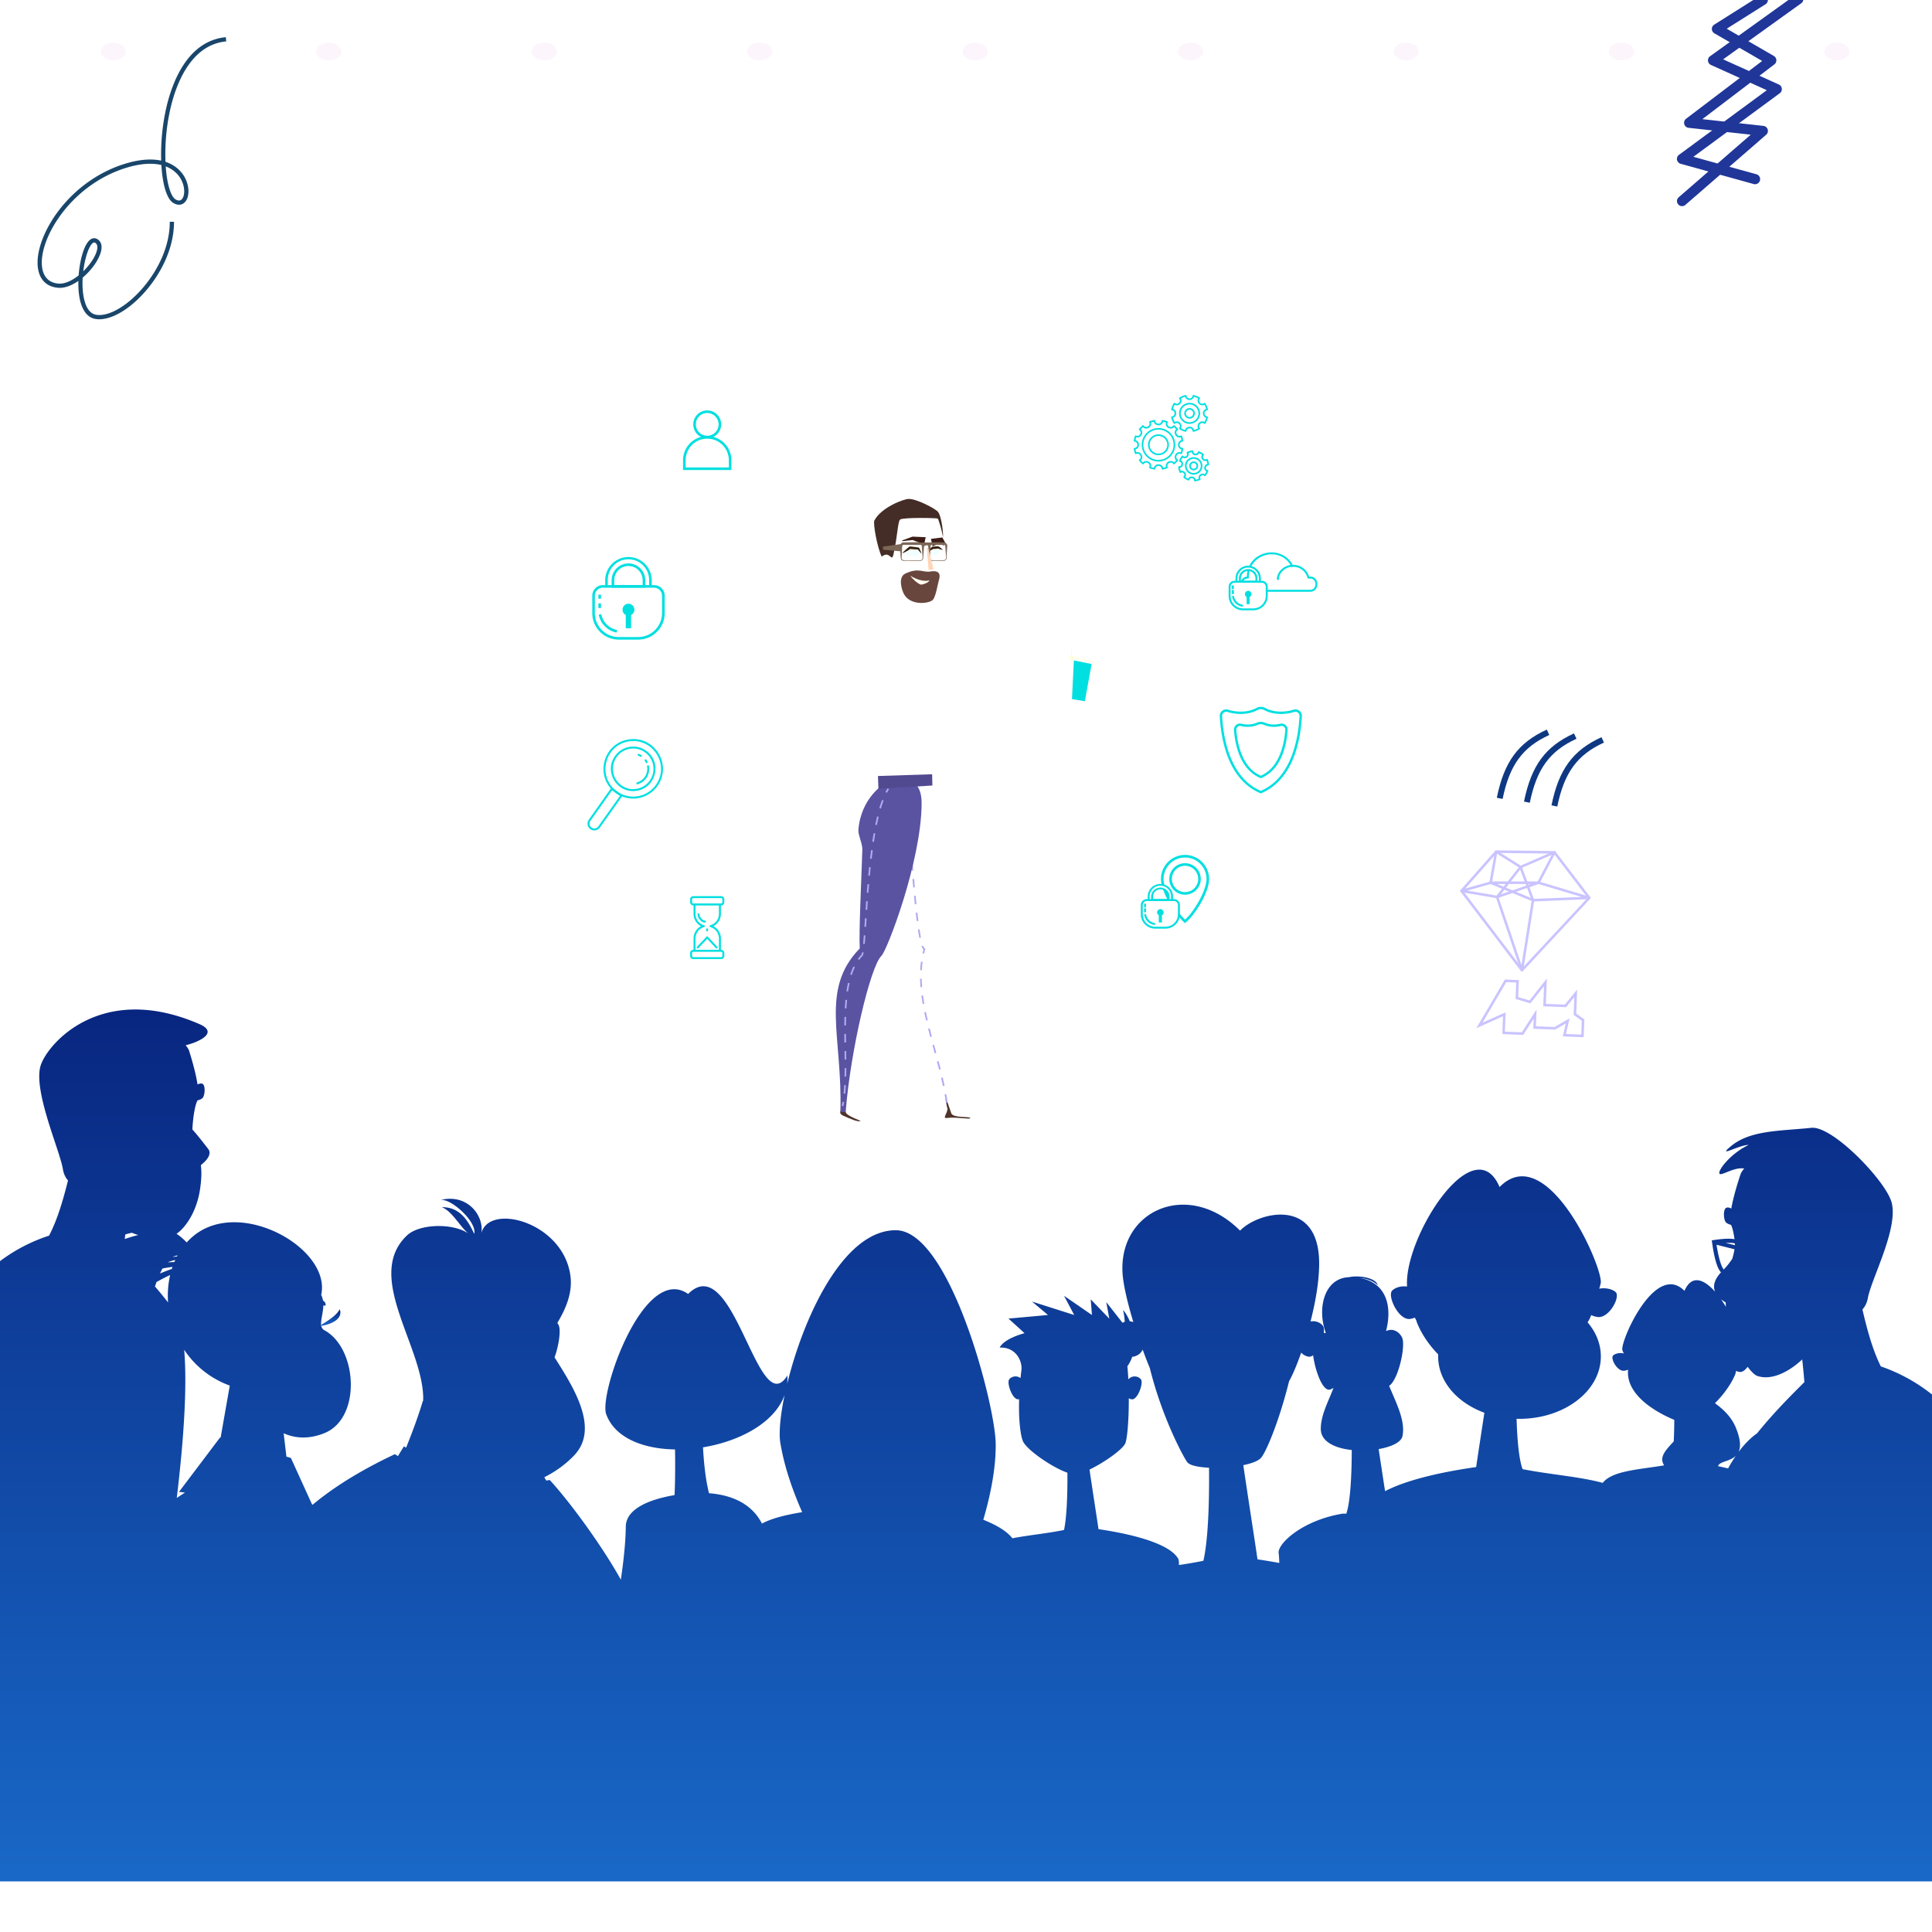 <?xml version="1.0" encoding="utf-8"?>
<svg xmlns="http://www.w3.org/2000/svg" viewBox="0 0 4000 4000">
  <defs>
    <style>.cls-1{fill:#01dfe0;}.cls-2{isolation:isolate;}.cls-3{fill:url(#%C3%81%C3%A5%C3%A7%C3%BB%C3%AC%C3%BF%C3%AD%C3%AD%C3%BB%C3%A9_%C3%A3%C3%B0%C3%A0%C3%A4%C3%A8%C3%A5%C3%AD%C3%B2_296);}.cls-4{fill:url(#%C3%81%C3%A5%C3%A7%C3%BB%C3%AC%C3%BF%C3%AD%C3%AD%C3%BB%C3%A9_%C3%A3%C3%B0%C3%A0%C3%A4%C3%A8%C3%A5%C3%AD%C3%B2_65);}.cls-5{fill:url(#%C3%81%C3%A5%C3%A7%C3%BB%C3%AC%C3%BF%C3%AD%C3%AD%C3%BB%C3%A9_%C3%A3%C3%B0%C3%A0%C3%A4%C3%A8%C3%A5%C3%AD%C3%B2_987);}.cls-6{fill:url(#%C3%81%C3%A5%C3%A7%C3%BB%C3%AC%C3%BF%C3%AD%C3%AD%C3%BB%C3%A9_%C3%A3%C3%B0%C3%A0%C3%A4%C3%A8%C3%A5%C3%AD%C3%B2_987-2);}.cls-7{fill:#fcf5fc;}.cls-8{fill:#19466b;}.cls-12,.cls-13,.cls-15,.cls-20,.cls-9{mix-blend-mode:screen;}.cls-9{fill:url(#%C3%81%C3%A5%C3%A7%C3%BB%C3%AC%C3%BF%C3%AD%C3%AD%C3%BB%C3%A9_%C3%A3%C3%B0%C3%A0%C3%A4%C3%A8%C3%A5%C3%AD%C3%B2_87);}.cls-10{fill:url(#%C3%81%C3%A5%C3%A7%C3%BB%C3%AC%C3%BF%C3%AD%C3%AD%C3%BB%C3%A9_%C3%A3%C3%B0%C3%A0%C3%A4%C3%A8%C3%A5%C3%AD%C3%B2_987-3);}.cls-11{fill:url(#%C3%81%C3%A5%C3%A7%C3%BB%C3%AC%C3%BF%C3%AD%C3%AD%C3%BB%C3%A9_%C3%A3%C3%B0%C3%A0%C3%A4%C3%A8%C3%A5%C3%AD%C3%B2_987-4);}.cls-12{fill:url(#%C3%81%C3%A5%C3%A7%C3%BB%C3%AC%C3%BF%C3%AD%C3%AD%C3%BB%C3%A9_%C3%A3%C3%B0%C3%A0%C3%A4%C3%A8%C3%A5%C3%AD%C3%B2_91);}.cls-13{opacity:0.5;fill:url(#%C3%81%C3%A5%C3%A7%C3%BB%C3%AC%C3%BF%C3%AD%C3%AD%C3%BB%C3%A9_%C3%A3%C3%B0%C3%A0%C3%A4%C3%A8%C3%A5%C3%AD%C3%B2_48);}.cls-14{fill:#203699;}.cls-15{fill:url(#%C3%81%C3%A5%C3%A7%C3%BB%C3%AC%C3%BF%C3%AD%C3%AD%C3%BB%C3%A9_%C3%A3%C3%B0%C3%A0%C3%A4%C3%A8%C3%A5%C3%AD%C3%B2_87-2);}.cls-16{fill:url(#%C3%81%C3%A5%C3%A7%C3%BB%C3%AC%C3%BF%C3%AD%C3%AD%C3%BB%C3%A9_%C3%A3%C3%B0%C3%A0%C3%A4%C3%A8%C3%A5%C3%AD%C3%B2_987-5);}.cls-17{fill:url(#%C3%81%C3%A5%C3%A7%C3%BB%C3%AC%C3%BF%C3%AD%C3%AD%C3%BB%C3%A9_%C3%A3%C3%B0%C3%A0%C3%A4%C3%A8%C3%A5%C3%AD%C3%B2_987-6);}.cls-18{fill:url(#%C3%81%C3%A5%C3%A7%C3%BB%C3%AC%C3%BF%C3%AD%C3%AD%C3%BB%C3%A9_%C3%A3%C3%B0%C3%A0%C3%A4%C3%A8%C3%A5%C3%AD%C3%B2_987-7);}.cls-19{fill:url(#%C3%81%C3%A5%C3%A7%C3%BB%C3%AC%C3%BF%C3%AD%C3%AD%C3%BB%C3%A9_%C3%A3%C3%B0%C3%A0%C3%A4%C3%A8%C3%A5%C3%AD%C3%B2_987-8);}.cls-20{fill:url(#%C3%81%C3%A5%C3%A7%C3%BB%C3%AC%C3%BF%C3%AD%C3%AD%C3%BB%C3%A9_%C3%A3%C3%B0%C3%A0%C3%A4%C3%A8%C3%A5%C3%AD%C3%B2_85);}.cls-21{fill:url(#%C3%81%C3%A5%C3%A7%C3%BB%C3%AC%C3%BF%C3%AD%C3%AD%C3%BB%C3%A9_%C3%A3%C3%B0%C3%A0%C3%A4%C3%A8%C3%A5%C3%AD%C3%B2_126);}.cls-22{fill:url(#%C3%81%C3%A5%C3%A7%C3%BB%C3%AC%C3%BF%C3%AD%C3%AD%C3%BB%C3%A9_%C3%A3%C3%B0%C3%A0%C3%A4%C3%A8%C3%A5%C3%AD%C3%B2_127);}.cls-23{fill:url(#%C3%81%C3%A5%C3%A7%C3%BB%C3%AC%C3%BF%C3%AD%C3%AD%C3%BB%C3%A9_%C3%A3%C3%B0%C3%A0%C3%A4%C3%A8%C3%A5%C3%AD%C3%B2_126-2);}.cls-24{fill:url(#%C3%81%C3%A5%C3%A7%C3%BB%C3%AC%C3%BF%C3%AD%C3%AD%C3%BB%C3%A9_%C3%A3%C3%B0%C3%A0%C3%A4%C3%A8%C3%A5%C3%AD%C3%B2_93);}.cls-25{fill:url(#%C3%81%C3%A5%C3%A7%C3%BB%C3%AC%C3%BF%C3%AD%C3%AD%C3%BB%C3%A9_%C3%A3%C3%B0%C3%A0%C3%A4%C3%A8%C3%A5%C3%AD%C3%B2_126-3);}.cls-26{fill:#4f332b;}.cls-27{fill:url(#%C3%81%C3%A5%C3%A7%C3%BB%C3%AC%C3%BF%C3%AD%C3%AD%C3%BB%C3%A9_%C3%A3%C3%B0%C3%A0%C3%A4%C3%A8%C3%A5%C3%AD%C3%B2_576);}.cls-28{fill:#afaaf0;}.cls-29{fill:#5a53a2;}.cls-30{fill:url(#%C3%81%C3%A5%C3%A7%C3%BB%C3%AC%C3%BF%C3%AD%C3%AD%C3%BB%C3%A9_%C3%A3%C3%B0%C3%A0%C3%A4%C3%A8%C3%A5%C3%AD%C3%B2_575);}.cls-31{fill:#514a91;}.cls-32{fill:url(#%C3%81%C3%A5%C3%A7%C3%BB%C3%AC%C3%BF%C3%AD%C3%AD%C3%BB%C3%A9_%C3%A3%C3%B0%C3%A0%C3%A4%C3%A8%C3%A5%C3%AD%C3%B2_88);}.cls-33{fill:url(#%C3%81%C3%A5%C3%A7%C3%BB%C3%AC%C3%BF%C3%AD%C3%AD%C3%BB%C3%A9_%C3%A3%C3%B0%C3%A0%C3%A4%C3%A8%C3%A5%C3%AD%C3%B2_88-2);}.cls-34{fill:url(#%C3%81%C3%A5%C3%A7%C3%BB%C3%AC%C3%BF%C3%AD%C3%AD%C3%BB%C3%A9_%C3%A3%C3%B0%C3%A0%C3%A4%C3%A8%C3%A5%C3%AD%C3%B2_126-4);}.cls-35{fill:url(#%C3%81%C3%A5%C3%A7%C3%BB%C3%AC%C3%BF%C3%AD%C3%AD%C3%BB%C3%A9_%C3%A3%C3%B0%C3%A0%C3%A4%C3%A8%C3%A5%C3%AD%C3%B2_124);}.cls-36{fill:#3b1e17;}.cls-37{fill:azure;}.cls-38{fill:url(#%C3%81%C3%A5%C3%A7%C3%BB%C3%AC%C3%BF%C3%AD%C3%AD%C3%BB%C3%A9_%C3%A3%C3%B0%C3%A0%C3%A4%C3%A8%C3%A5%C3%AD%C3%B2_315);}.cls-39{fill:#fff;}.cls-40{fill:#38220f;}.cls-41{fill:#7c6757;}.cls-42{fill:#442d26;}.cls-43{fill:url(#%C3%81%C3%A5%C3%A7%C3%BB%C3%AC%C3%BF%C3%AD%C3%AD%C3%BB%C3%A9_%C3%A3%C3%B0%C3%A0%C3%A4%C3%A8%C3%A5%C3%AD%C3%B2_232);}.cls-44{fill:url(#%C3%81%C3%A5%C3%A7%C3%BB%C3%AC%C3%BF%C3%AD%C3%AD%C3%BB%C3%A9_%C3%A3%C3%B0%C3%A0%C3%A4%C3%A8%C3%A5%C3%AD%C3%B2_315-2);}.cls-45{fill:#ffd5b8;}.cls-46{fill:#68463e;}.cls-47{fill:url(#%C3%81%C3%A5%C3%A7%C3%BB%C3%AC%C3%BF%C3%AD%C3%AD%C3%BB%C3%A9_%C3%A3%C3%B0%C3%A0%C3%A4%C3%A8%C3%A5%C3%AD%C3%B2_201);}.cls-48{fill:#fffef0;}.cls-49{fill:url(#%C3%81%C3%A5%C3%A7%C3%BB%C3%AC%C3%BF%C3%AD%C3%AD%C3%BB%C3%A9_%C3%A3%C3%B0%C3%A0%C3%A4%C3%A8%C3%A5%C3%AD%C3%B2_126-5);}.cls-50{fill:url(#%C3%81%C3%A5%C3%A7%C3%BB%C3%AC%C3%BF%C3%AD%C3%AD%C3%BB%C3%A9_%C3%A3%C3%B0%C3%A0%C3%A4%C3%A8%C3%A5%C3%AD%C3%B2_17);}.cls-51,.cls-52{mix-blend-mode:hue;}.cls-51{fill:url(#%C3%81%C3%A5%C3%A7%C3%BB%C3%AC%C3%BF%C3%AD%C3%AD%C3%BB%C3%A9_%C3%A3%C3%B0%C3%A0%C3%A4%C3%A8%C3%A5%C3%AD%C3%B2_48-2);}.cls-52{fill:url(#%C3%81%C3%A5%C3%A7%C3%BB%C3%AC%C3%BF%C3%AD%C3%AD%C3%BB%C3%A9_%C3%A3%C3%B0%C3%A0%C3%A4%C3%A8%C3%A5%C3%AD%C3%B2_48-3);}.cls-53{fill:#fffecf;}.cls-54{fill:url(#%C3%81%C3%A5%C3%A7%C3%BB%C3%AC%C3%BF%C3%AD%C3%AD%C3%BB%C3%A9_%C3%A3%C3%B0%C3%A0%C3%A4%C3%A8%C3%A5%C3%AD%C3%B2_126-6);}.cls-55{fill:url(#%C3%81%C3%A5%C3%A7%C3%BB%C3%AC%C3%BF%C3%AD%C3%AD%C3%BB%C3%A9_%C3%A3%C3%B0%C3%A0%C3%A4%C3%A8%C3%A5%C3%AD%C3%B2_126-7);}.cls-56{fill:url(#%C3%81%C3%A5%C3%A7%C3%BB%C3%AC%C3%BF%C3%AD%C3%AD%C3%BB%C3%A9_%C3%A3%C3%B0%C3%A0%C3%A4%C3%A8%C3%A5%C3%AD%C3%B2_126-8);}.cls-57{fill:#0e3882;}.cls-58{fill:url(#%C3%81%C3%A5%C3%A7%C3%BB%C3%AC%C3%BF%C3%AD%C3%AD%C3%BB%C3%A9_%C3%A3%C3%B0%C3%A0%C3%A4%C3%A8%C3%A5%C3%AD%C3%B2_995);}.cls-59{fill:url(#%C3%81%C3%A5%C3%A7%C3%BB%C3%AC%C3%BF%C3%AD%C3%AD%C3%BB%C3%A9_%C3%A3%C3%B0%C3%A0%C3%A4%C3%A8%C3%A5%C3%AD%C3%B2_995-2);}.cls-60{fill:url(#%C3%81%C3%A5%C3%A7%C3%BB%C3%AC%C3%BF%C3%AD%C3%AD%C3%BB%C3%A9_%C3%A3%C3%B0%C3%A0%C3%A4%C3%A8%C3%A5%C3%AD%C3%B2_995-3);}.cls-61{fill:url(#%C3%81%C3%A5%C3%A7%C3%BB%C3%AC%C3%BF%C3%AD%C3%AD%C3%BB%C3%A9_%C3%A3%C3%B0%C3%A0%C3%A4%C3%A8%C3%A5%C3%AD%C3%B2_276);}.cls-62{fill:url(#%C3%81%C3%A5%C3%A7%C3%BB%C3%AC%C3%BF%C3%AD%C3%AD%C3%BB%C3%A9_%C3%A3%C3%B0%C3%A0%C3%A4%C3%A8%C3%A5%C3%AD%C3%B2_989);}.cls-63{fill:#c9c4ff;}.cls-64{fill:url(#linear-gradient);}.cls-65{fill:url(#linear-gradient-2);}.cls-66{fill:url(#linear-gradient-3);}.cls-67{clip-path:url(#clip-path);}.cls-68{clip-path:url(#clip-path-2);}</style>
    <radialGradient cx="2625.06" cy="1749.7" gradientTransform="translate(-0.03 0.27) scale(0.76 1.14)" gradientUnits="userSpaceOnUse" id="__296" r="2230.8">
      <stop offset="0" stop-color="#3685e4"/>
      <stop offset="1" stop-color="#2559b6"/>
    </radialGradient>
    <linearGradient gradientUnits="userSpaceOnUse" id="__65" x2="4000" y1="1062.55" y2="1062.55">
      <stop offset="0" stop-color="#083c99"/>
      <stop offset="1" stop-color="#1968c7"/>
    </linearGradient>
    <linearGradient gradientUnits="userSpaceOnUse" id="__987" x2="4000" y1="3488.26" y2="3488.26">
      <stop offset="0" stop-color="#012e7e"/>
      <stop offset="1" stop-color="#1054a6"/>
    </linearGradient>
    <linearGradient href="#__987" id="__987-2" y1="106.36" y2="106.36"/>
    <linearGradient gradientUnits="userSpaceOnUse" id="__87" x1="1535.19" x2="150.33" y1="1393.03" y2="551.13">
      <stop offset="0"/>
      <stop offset="0.16" stop-color="#121212"/>
      <stop offset="0.47" stop-color="#3f3f3f"/>
      <stop offset="0.91" stop-color="#898989"/>
      <stop offset="1" stop-color="#989898"/>
    </linearGradient>
    <linearGradient href="#__987" id="__987-3" x1="368.07" x2="1019.05" y1="256.32" y2="-35.71"/>
    <linearGradient href="#__987" id="__987-4" x1="335.71" x2="1273.07" y1="505.25" y2="84.75"/>
    <radialGradient cx="1188.07" cy="5499.97" gradientTransform="matrix(0, 1, -0.75, 0, 4692.92, -624.29)" gradientUnits="userSpaceOnUse" id="__91" r="201.84">
      <stop offset="0" stop-color="#6d6d6d"/>
      <stop offset="0.37" stop-color="#3f3f3f"/>
      <stop offset="0.79" stop-color="#121212"/>
      <stop offset="1"/>
    </radialGradient>
    <linearGradient gradientUnits="userSpaceOnUse" id="__48" x1="3465.75" x2="518.64" y1="2347.6" y2="932.15">
      <stop offset="0" stop-color="#61fffc"/>
      <stop offset="0.4" stop-color="#97d9f7"/>
      <stop offset="1" stop-color="#e5a2ef"/>
    </linearGradient>
    <linearGradient href="#__87" id="__87-2" x1="2322.03" x2="4366.35" y1="1586.13" y2="669.04"/>
    <linearGradient href="#__987" id="__987-5" x1="3338.64" x2="3764.88" y1="491.31" y2="491.31"/>
    <linearGradient href="#__987" id="__987-6" x1="3234.39" x2="3420.51" y1="628.03" y2="628.03"/>
    <linearGradient href="#__987" id="__987-7" x1="3394.26" x2="3439.76" y1="747.91" y2="747.91"/>
    <linearGradient href="#__987" id="__987-8" x1="3234.39" x2="3327.45" y1="465.17" y2="465.17"/>
    <radialGradient cx="2588.53" cy="2907.52" gradientTransform="matrix(0, 1, -0.75, 0, 5557.33, -1995.36)" gradientUnits="userSpaceOnUse" id="__85" r="240.71">
      <stop offset="0" stop-color="#989898"/>
      <stop offset="0.09" stop-color="#898989"/>
      <stop offset="0.53" stop-color="#3f3f3f"/>
      <stop offset="0.84" stop-color="#121212"/>
      <stop offset="1"/>
    </radialGradient>
    <radialGradient cx="5140.64" cy="-6114.42" gradientTransform="matrix(-0.47, 0.88, 2.22, 1.2, 17823.7, 4270.63)" gradientUnits="userSpaceOnUse" id="__126" r="32.96">
      <stop offset="0" stop-color="#e8a572"/>
      <stop offset="1" stop-color="#f2c29c"/>
    </radialGradient>
    <linearGradient gradientTransform="matrix(-1, 0, 0, 1, 3940.76, 0)" gradientUnits="userSpaceOnUse" id="__127" x1="2077.65" x2="2066.78" y1="1302.34" y2="1227.66">
      <stop offset="0" stop-color="#f2c29c"/>
      <stop offset="0.26" stop-color="#f0be96"/>
      <stop offset="0.61" stop-color="#e9b186"/>
      <stop offset="0.99" stop-color="#df9e6c"/>
    </linearGradient>
    <radialGradient cx="5140.64" cy="-6114.42" gradientTransform="matrix(0.47, 0.88, -2.22, 1.2, -13882.94, 4270.63)" href="#__126" id="__126-2" r="32.96"/>
    <linearGradient gradientTransform="matrix(-1, 0, 0, 1, 3940.76, 0)" gradientUnits="userSpaceOnUse" id="__93" x1="1802.54" x2="2065.56" y1="1426.97" y2="1426.97">
      <stop offset="0.75" stop-color="#180e0f"/>
      <stop offset="0.92" stop-color="#180e0f"/>
    </linearGradient>
    <radialGradient cx="2235.35" cy="1627.9" gradientTransform="matrix(-1, 0, 0, 1, 3940.76, 0)" href="#__126" id="__126-3" r="131.29"/>
    <linearGradient gradientTransform="matrix(-1, 0, 0, 1, 3940.76, 0)" gradientUnits="userSpaceOnUse" id="__576" x1="2018.15" x2="2083.21" y1="1965.53" y2="1968.17">
      <stop offset="0.03" stop-color="#5a53a2"/>
      <stop offset="1" stop-color="#403b73"/>
    </linearGradient>
    <linearGradient gradientTransform="matrix(-0.99, -0.12, -0.12, 0.99, 4181.49, 323.08)" gradientUnits="userSpaceOnUse" id="__575" x1="2076.71" x2="2096.36" y1="1605.16" y2="1608.91">
      <stop offset="0" stop-color="#403b73"/>
      <stop offset="0.97" stop-color="#5a53a2"/>
    </linearGradient>
    <linearGradient gradientTransform="matrix(-1, 0, 0, 1, 3940.76, 0)" gradientUnits="userSpaceOnUse" id="__88" x1="1923.95" x2="2040.46" y1="1459.15" y2="1459.15">
      <stop offset="0" stop-color="#575051"/>
      <stop offset="1" stop-color="#180e0f"/>
    </linearGradient>
    <linearGradient href="#__88" id="__88-2" x1="2054.07" x2="2186.24" y1="1551.16" y2="1487.79"/>
    <radialGradient cx="2208.66" cy="1799.21" gradientTransform="matrix(-1, 0, 0, 1, 3940.76, 0)" href="#__126" id="__126-4" r="25.13"/>
    <linearGradient gradientTransform="matrix(-1, 0, 0, 1, 3940.76, 0)" href="#__126" id="__124" x1="1986" x2="2122.37" y1="1148.18" y2="1148.18"/>
    <linearGradient gradientTransform="matrix(-1, 0, 0, 1, 3940.76, 0)" gradientUnits="userSpaceOnUse" id="__315" x1="1996.89" x2="2012.52" y1="1140.64" y2="1140.64">
      <stop offset="0.01" stop-color="#4f2e00"/>
      <stop offset="1" stop-color="#986f00"/>
    </linearGradient>
    <linearGradient gradientTransform="matrix(-1, 0, 0, 1, 3940.76, 0)" gradientUnits="userSpaceOnUse" id="__232" x1="2085.97" x2="2126.07" y1="1162.01" y2="1148.64">
      <stop offset="0" stop-color="#f6b98a"/>
      <stop offset="1" stop-color="#ffd3b0"/>
    </linearGradient>
    <linearGradient gradientTransform="matrix(-0.75, 0.31, 0.29, 0.93, 2812.15, -665.83)" href="#__315" id="__315-2" x1="1743.71" x2="1766.33" y1="1361.49" y2="1361.49"/>
    <linearGradient gradientTransform="matrix(-1, 0, 0, 1, 3940.76, 0)" gradientUnits="userSpaceOnUse" id="__201" x1="2111.95" x2="2135.14" y1="1152.48" y2="1152.48">
      <stop offset="0" stop-color="#ffd3b0"/>
      <stop offset="1" stop-color="#f6b98a"/>
    </linearGradient>
    <radialGradient cx="1680.57" cy="1403.28" gradientTransform="matrix(-1, 0, 0, 1, 3940.76, 0)" href="#__126" id="__126-5" r="7.29"/>
    <linearGradient gradientTransform="matrix(-1, 0, 0, 1, 3940.76, 0)" gradientUnits="userSpaceOnUse" id="__17" x1="1674.99" x2="1726.17" y1="1409.97" y2="1409.97">
      <stop offset="0" stop-color="#c9cbcd"/>
      <stop offset="1" stop-color="#c2c3c3"/>
    </linearGradient>
    <linearGradient gradientTransform="matrix(-1, 0, 0, 1, 3940.76, 0)" href="#__48" id="__48-2" x1="1680.67" x2="1723.87" y1="1396.47" y2="1396.47"/>
    <linearGradient gradientTransform="matrix(-1, 0, 0, 1, 3940.76, 0)" href="#__48" id="__48-3" x1="1686.56" x2="1725.58" y1="1431.93" y2="1431.93"/>
    <radialGradient cx="1681.87" cy="1414.77" gradientTransform="matrix(-1, 0, 0, 1, 3940.76, 0)" href="#__126" id="__126-6" r="4.04"/>
    <radialGradient cx="1684.72" cy="1427.34" gradientTransform="matrix(-1, 0, 0, 1, 3940.76, 0)" href="#__126" id="__126-7" r="3.89"/>
    <radialGradient cx="1722.69" cy="1032.22" gradientTransform="matrix(-0.87, -0.49, -0.49, 0.87, 4261.81, 1390.95)" href="#__126" id="__126-8" r="3.61"/>
    <linearGradient gradientTransform="translate(662.81 -982.54) rotate(18.61)" gradientUnits="userSpaceOnUse" id="__995" x1="3299.47" x2="3361.39" y1="1531.83" y2="1531.83">
      <stop offset="0.04" stop-color="#1246a3"/>
      <stop offset="1" stop-color="#0e3882"/>
    </linearGradient>
    <linearGradient gradientTransform="translate(655.73 -963.32) rotate(18.61)" href="#__995" id="__995-2" x1="3237.28" x2="3299.2" y1="1519.86" y2="1519.86"/>
    <linearGradient gradientTransform="translate(649.93 -944.38) rotate(18.61)" href="#__995" id="__995-3" x1="3177.46" x2="3237.58" y1="1511.63" y2="1511.63"/>
    <linearGradient gradientUnits="userSpaceOnUse" id="__276" x1="2982.19" x2="3365.61" y1="2002.72" y2="2002.72">
      <stop offset="0" stop-color="#1246a3"/>
      <stop offset="1" stop-color="#2372d1"/>
    </linearGradient>
    <linearGradient gradientUnits="userSpaceOnUse" id="__989" x1="3316.32" x2="3486.59" y1="2030.72" y2="2030.72">
      <stop offset="0" stop-color="#2559b6"/>
      <stop offset="1" stop-color="#3685e4"/>
    </linearGradient>
    <linearGradient gradientUnits="userSpaceOnUse" id="linear-gradient" x1="685.03" x2="685.03" y1="2710.62" y2="2744.85">
      <stop offset="0" stop-color="#082680"/>
      <stop offset="1" stop-color="#1968c7"/>
    </linearGradient>
    <linearGradient href="#linear-gradient" id="linear-gradient-2" x1="2000" x2="2000" y1="2090.07" y2="3895.27"/>
    <linearGradient href="#linear-gradient" id="linear-gradient-3" x1="911.27" x2="911.27" y1="2484.43" y2="2485.01"/>
    <clipPath id="clip-path">
      <path class="cls-1" d="M2590.74,1230.06a6.54,6.54,0,1,0-9.47,5.8v14.68h5.86v-14.68A6.5,6.5,0,0,0,2590.74,1230.06Z"/>
    </clipPath>
    <clipPath id="clip-path-2">
      <path class="cls-1" d="M2408.9,1889.08a6.54,6.54,0,1,0-9.47,5.8v14.69h5.87v-14.69A6.48,6.48,0,0,0,2408.9,1889.08Z"/>
    </clipPath>
  </defs>
  <title>53_1_52</title>
  <g class="cls-2">
    <g data-name="Layer 1" id="Layer_1">
      <rect class="cls-3" height="4000" width="4000"/>
      <rect class="cls-4" height="1878.71" width="4000" y="123.2"/>
      <rect class="cls-5" height="1023.48" width="4000" y="2976.52"/>
      <rect class="cls-6" height="212.72" width="4000"/>
      <ellipse class="cls-7" cx="234.61" cy="106.6" rx="25.96" ry="18.39"/>
      <ellipse class="cls-7" cx="680.69" cy="106.6" rx="25.96" ry="18.39"/>
      <ellipse class="cls-7" cx="1126.77" cy="106.6" rx="25.96" ry="18.39"/>
      <ellipse class="cls-7" cx="1572.85" cy="106.6" rx="25.96" ry="18.39"/>
      <ellipse class="cls-7" cx="2018.92" cy="106.6" rx="25.96" ry="18.39"/>
      <ellipse class="cls-7" cx="2465" cy="106.6" rx="25.96" ry="18.39"/>
      <ellipse class="cls-7" cx="2911.08" cy="106.6" rx="25.96" ry="18.39"/>
      <ellipse class="cls-7" cx="3357.16" cy="106.6" rx="25.96" ry="18.39"/>
      <ellipse class="cls-7" cx="3803.23" cy="106.6" rx="25.96" ry="18.39"/>
      <path class="cls-8" d="M205.47,661a48.16,48.16,0,0,1-7.4-.55c-15.08-2.32-26-14.75-31.65-36-3.25-12.26-4.5-27.34-4.13-42.85-13.9,9.66-29.09,15.61-43.09,14.14-24.15-2.55-38.74-18.36-41.09-44.53-3-32.83,14.35-77.87,45.17-117.54C159,387.78,208.22,353.82,262,338.11c30.66-9,54-9.35,71.73-5.53a439.09,439.09,0,0,1,10.21-107.93C355.62,172.77,387.25,84.59,467.55,77l.83,8.71C393.57,92.78,363.63,177,352.44,226.58A427.27,427.27,0,0,0,342.61,335c22.28,7.35,33.71,21.61,38.85,30.31,11.21,19,11.65,43,1,53.64-6.13,6.1-14.72,6.57-23.55,1.29C345,412,336.43,381.14,334.11,341.7c-16.58-4.09-39.16-4.12-69.69,4.81-52,15.2-99.66,48.08-134.23,92.57-29.52,38-46.13,80.67-43.37,111.39,1.37,15.24,8.26,34,33.29,36.61,13.51,1.41,29-5.94,42.74-17,2.38-32.28,11.34-63.9,23.56-73.6,4.58-3.64,9.68-4.27,14.37-1.78,5.25,2.79,13.21,10.2,7.6,28.54-5,16.43-19.44,36.6-37.19,51.52-1,16.47-.07,33.26,3.69,47.44,4.73,17.84,13,27.79,24.51,29.56,19.21,3,45.33-8.33,71.68-30.94,37.11-31.85,80.45-93.29,80.45-161.63h8.75c0,71.3-45,135.21-83.51,168.27C251.58,649.1,226.09,661,205.47,661ZM195,502a5.15,5.15,0,0,0-3.14,1.38c-8,6.4-16.17,30.74-19.48,58.32,13.28-13,23.84-28.52,27.64-41,2-6.48,3-14.9-3.33-18.26A3.51,3.51,0,0,0,195,502ZM343.14,344.53l.21,2.8c3.26,41.34,12.49,60.89,20,65.4,5.35,3.2,9.69,3.21,12.89,0,6.87-6.83,7.59-26.17-2.35-43C369.7,362.6,360.61,351.24,343.14,344.53Z"/>
      <polygon class="cls-9" points="506.12 505.17 527.12 431.23 2107.48 835.14 1046.76 2001.9 506.12 505.17"/>
      <polygon class="cls-10" points="482.5 0 404.02 439.1 467.97 416.49 522.75 0 482.5 0"/>
      <polygon class="cls-11" points="263.19 342.31 263.19 491.38 641.23 563.67 672.74 390.95 643.5 356.85 263.19 342.31"/>
      <ellipse class="cls-12" cx="563.59" cy="563.67" rx="174.77" ry="225.7" transform="translate(-191.88 817.89) rotate(-63.6)"/>
      <path class="cls-13" d="M1046.76,2001.91c124.66-636,705.09-1244.32,1242.76-1153.19,428.89,72.7,252.85,974.52,42.16,1146.31,280,212.22,103.67,427,31.75,442.34C1854.79,2545.72,1387.63,2391.81,1046.76,2001.91Z"/>
      <path class="cls-14" d="M3702.69,0,3540.55,116.39a10.5,10.5,0,0,0,1.8,18.1L3658,186.73l-181.81,133.8a10.49,10.49,0,0,0,3.41,18.57l151.24,41.95a10.5,10.5,0,0,0,5.62-20.24L3506,324.64,3684.86,193a10.5,10.5,0,0,0-1.9-18l-115.39-52.14L3729.35,6.71A10.45,10.45,0,0,0,3733.53,0Z"/>
      <path class="cls-14" d="M3677.74,124.26a10.48,10.48,0,0,0-5.23-8.43L3575,59.44l80.36-50.63A10.43,10.43,0,0,0,3660.22,0H3630l-80.86,51a10.5,10.5,0,0,0,.34,18l98.91,57.19L3490.89,245.83a10.5,10.5,0,0,0,5.2,18.79l128.67,14.21L3475.49,408.49a10.5,10.5,0,0,0,13.77,15.85L3656.64,279a10.5,10.5,0,0,0-5.73-18.37l-126.39-13.95,149.09-113.36A10.5,10.5,0,0,0,3677.74,124.26Z"/>
      <polygon class="cls-15" points="2048.65 852.23 3338.64 477.53 3452.68 673.09 2422.99 2397.38 2048.65 852.23"/>
      <polygon class="cls-16" points="3660.96 309.53 3338.64 477.53 3452.68 673.09 3764.88 445.37 3660.96 309.53"/>
      <polygon class="cls-17" points="3338.64 507.28 3234.39 528.28 3366.26 748.78 3420.51 661.28 3338.64 507.28"/>
      <polygon class="cls-18" points="3429.26 685.78 3394.26 783.78 3420.51 810.03 3439.76 685.78 3429.26 685.78"/>
      <polygon class="cls-19" points="3327.45 475.78 3234.39 439.03 3241.27 475.78 3327.45 491.31 3327.45 475.78"/>
      <ellipse class="cls-20" cx="3374.62" cy="593.22" rx="208.42" ry="269.16" transform="translate(227 1946.9) rotate(-33.24)"/>
      <path class="cls-21" d="M1735.4,1432.59c7.78,4,48.74,67.54,92.55,97.22,36.46,24.7,59.8,29.13,82,14,4.07-2.78-7.14-36.38-34-54.28-43.21-28.8-91.62-28.64-133.79-65-3.18-2.75-2.42-7.22-5.74-10.86-5-5.54-14.08-10.36-18.26-13.58-2.34-1.8-3.86-5.18-4.64-4.21-7.13,8.82,9.52,13.35,8.71,16.74a5.7,5.7,0,0,1-2.21,3c-6.75,5.34-23.31,20.49-2.69,20C1724.61,1435.27,1731,1430.37,1735.4,1432.59Z"/>
      <polygon class="cls-22" points="1831.63 1286.39 1913.64 1290.26 1897.29 1173.32 1837.82 1141 1831.63 1286.39"/>
      <path class="cls-23" d="M2205.36,1432.59c-7.79,4-48.74,67.54-92.55,97.22-36.47,24.7-59.8,29.13-82,14-4.07-2.78,7.14-36.38,34-54.28,43.21-28.8,91.62-28.64,133.79-65,3.18-2.75,2.42-7.22,5.74-10.86,5-5.54,14.08-10.36,18.25-13.58,2.34-1.8,3.86-5.18,4.65-4.21,7.12,8.82-9.52,13.35-8.71,16.74a5.7,5.7,0,0,0,2.21,3c6.75,5.34,23.31,20.49,2.69,20C2216.15,1435.27,2209.72,1430.37,2205.36,1432.59Z"/>
      <path class="cls-24" d="M1897,1290.88c16.79-4.66,54.46,18.14,66.87,30.37,17.63,17.39,70.84,103.38,85.12,164.5,16.73-6.75,40-14.23,60.76-18-1.07,5.26,17,20.78,28.49,41.2-29.48,38.39-98.66,56.63-103.13,54.55-81.81-37.89-150.66-188.85-159.69-236.34C1873.43,1316.8,1886.8,1293.71,1897,1290.88Z"/>
      <path class="cls-25" d="M1733.29,1616.44c9.72,51.76-2,152.27-2.09,181.32-.18,37.19-6.53,5.35-6.53-23.7,0-48.36-53.34-102-50.92-146.22,2.43-44.43,43.17-93,49.79-97.21S1723.92,1566.58,1733.29,1616.44Z"/>
      <path class="cls-26" d="M1961.86,2295.84c-1.44,10.91-11.32,20.3-1,18.81,18.5-2.69,48,3.75,48,.16,0-3.83-35.43.49-39.25-9.82-2.87-7.76-14.22-43.23-11.49-26.78S1961.86,2295.84,1961.86,2295.84Z"/>
      <path class="cls-26" d="M1744.34,2289.89c-3.84,10.23-9.57,15.27,2.28,20.43,15.73,6.84,28.39,12.51,34.69,10.93,3.5-.89-28.52-10-30.52-18.95-2.14-9.53.63-50.21-2.74-31.57C1745.2,2286.54,1745.21,2287.56,1744.34,2289.89Z"/>
      <path class="cls-27" d="M1806.26,1687.47s43.9,166.13,56.64,119.54c12.21,88.55,21.25,126.15,35.27,165.11-46.69,133,25.25,189.17,58.67,338.07,5.82,2.33,13.85-1.22,15.14-2.93-27.39-159.7-31.68-312-22-332.56,6.7-14.15,13.83-203.72-19.62-348.4C1893.92,1592.55,1806.26,1687.47,1806.26,1687.47Z"/>
      <path class="cls-28" d="M1955.68,2265.71l3.45-.62c1.08,5.95,2,11.78,2.81,17.34l-3.46.49C1957.69,2277.41,1956.75,2271.62,1955.68,2265.71Zm-7.24-34.14,3.4-.81c1.41,5.9,2.71,11.66,3.87,17.11l-3.42.73C1951.13,2243.17,1949.84,2237.44,1948.44,2231.57Zm-8.66-33.88,3.38-.9q2.28,8.48,4.46,16.95l-3.39.87Q1942.07,2206.15,1939.78,2197.69Zm-9.22-33.76,3.38-.92,4.63,16.88-3.37.92Zm-9-33.86,3.4-.86q2.15,8.45,4.41,16.91l-3.38.91Q1923.72,2138.54,1921.55,2130.07Zm-8-34.16,3.43-.71c1.13,5.42,2.4,11.15,3.78,17l-3.41.8C1916,2107.12,1914.72,2101.36,1913.58,2095.91Zm-6-34.61,3.47-.46c.72,5.52,1.61,11.32,2.64,17.23l-3.45.6C1909.24,2072.71,1908.35,2066.87,1907.62,2061.3Zm-2.77-35.07,3.5-.07c.12,5.6.41,11.45.89,17.37l-3.49.28C1905.27,2037.82,1905,2031.9,1904.85,2026.23Zm.27-17.62c.31-6,.85-11.87,1.61-17.56l3.47.47c-.75,5.59-1.28,11.4-1.59,17.28Zm4.75-34.93c.61-2.67,1.29-5.35,2-8-1.45-1.3-2.74-3.48-4-6.7l3.26-1.28c1.63,4.16,3,5.4,3.61,5.77l1.2.67-.38,1.33c-.84,3-1.61,6-2.3,9Zm-9.51-49.18,3.47-.52c1,6.52,2,12.29,2.93,17.15l-3.43.69C1902.35,1936.9,1901.35,1931.08,1900.36,1924.5Zm-4.44-34.77,3.48-.39c.69,6.17,1.39,12,2.06,17.35l-3.47.43C1897.31,1901.77,1896.62,1895.91,1895.92,1889.73Zm-3.61-34.83,3.49-.34q.87,9.12,1.73,17.4l-3.48.36Q1893.2,1864,1892.31,1854.9ZM1889.1,1820l3.48-.31q.81,9,1.58,17.42l-3.49.32Q1889.91,1829.07,1889.1,1820Zm-3-34.87,3.49-.29q.75,9,1.47,17.43l-3.48.3Q1886.84,1794.14,1886.1,1785.17Zm-2.86-34.88,3.49-.28q.72,8.92,1.42,17.43l-3.49.29Q1884,1759.23,1883.24,1750.29Z"/>
      <path class="cls-29" d="M1830,1623.49s-47.62,28.22-52.83,95.07c-.76,9.71,8.59,28.29,8.21,40.21-2.15,67.5-7.24,169.81-5.37,204.85-83,85.26-35.62,181.24-40.07,336.67,2.8,3.21,7.29,2.23,10.9,2,9.81-126.51,51.11-301.56,74.2-323.47,11.37-10.79,82.46-195,83.09-315.38C1908.48,1584.78,1830,1623.49,1830,1623.49Z"/>
      <path class="cls-30" d="M1913.49,1624.71c1.52,9.31-1.35,53.17-5.77,77.79-.54,3-6.71-10-6.71-10l.17-64.21S1913,1621.47,1913.49,1624.71Z"/>
      <polygon class="cls-31" points="1929.88 1603.01 1930.41 1626.3 1818.71 1633.16 1817.74 1606.64 1929.88 1603.01"/>
      <path class="cls-28" d="M1836.39,1641.39c1.37-2.68,2.8-5.19,4.23-7.48l-3-1.86c-1.49,2.37-3,5-4.39,7.74Z"/>
      <path class="cls-28" d="M1746.47,2264.12c.55-5.45,1-11.35,1.34-17.53l3.49.19c-.34,6.23-.79,12.19-1.34,17.69Zm2-35.13c.13-5.46.21-11.23.23-17.62h3.5c0,6.42-.1,12.21-.23,17.7Zm0-52.93,3.5,0q.12,8.89.2,17.68l-3.5,0C1748.6,2187.88,1748.53,2182,1748.45,2176.06Zm-.41-35.34,3.5,0c0,5.88.1,11.77.17,17.65l-3.5.05C1748.14,2152.5,1748.07,2146.6,1748,2140.72Zm0-17.69c0-6.17.15-12.12.3-17.69l3.5.1c-.15,5.54-.25,11.47-.3,17.62Zm1-35.39c.34-6.19.79-12.14,1.32-17.69l3.48.33c-.52,5.5-1,11.41-1.31,17.55Zm3.43-35.32c.91-6.15,2-12,3.19-17.5l3.41.76c-1.18,5.37-2.24,11.18-3.14,17.25Zm7.81-34.71a134.61,134.61,0,0,1,6.57-16.63l3.16,1.5a130,130,0,0,0-6.4,16.21Zm15.67-32.1a82.26,82.26,0,0,1,7.17-8.63c.07-.08.75-.89,1.61-5.39l3.44.65c-1,5-1.81,6.41-2.52,7.16a76.3,76.3,0,0,0-6.86,8.26Zm11-31.44c.44-4.8.91-10.56,1.43-17.61l3.49.25c-.52,7.08-1,12.87-1.44,17.68Zm2.66-35.26,1.18-17.66,3.49.23-1.17,17.66Zm2.36-35.33c.4-5.74.81-11.64,1.25-17.66l3.49.25q-.66,9-1.24,17.65Zm2.57-35.32q.69-8.72,1.45-17.64l3.48.29q-.77,8.91-1.44,17.63Zm3-35.28q.84-8.79,1.76-17.63l3.48.37q-.93,8.81-1.76,17.59Zm3.71-35.23c.72-6.05,1.46-12,2.21-17.58l3.47.46c-.75,5.6-1.49,11.5-2.2,17.53Zm4.7-35.13c.92-6,1.87-11.93,2.85-17.5l3.45.6c-1,5.55-1.93,11.41-2.84,17.43Zm6.13-34.94c1.23-6,2.52-11.86,3.84-17.33l3.4.82c-1.31,5.44-2.59,11.23-3.81,17.21Zm8.42-34.51c1.79-6.06,3.67-11.75,5.61-16.91l3.27,1.23c-1.9,5.08-3.76,10.69-5.52,16.67Z"/>
      <path class="cls-28" d="M1746.05,2290.25c.59-2.77,1.15-5.69,1.65-8.67l-3.45-.58c-.49,2.93-1,5.8-1.62,8.52Z"/>
      <path class="cls-32" d="M1772.7,1320c5.36-6.94,55.5-33.32,58.93-88.57,16.54,9.76,76.23,17.5,76.23,17.5s3.67,26.24,16.29,39.75c17.44,12.5,36.22,28.49,39.66,41.11,14.31,52.42-5.5,134.72-28,233.89-8.29,36.53,13.27,81.41,5.82,121.86-1.19,6.48-150.38-12.19-149.9-18.75,2.84-38.89,20.88-83.93,14.52-100.06C1766.36,1465.61,1745.32,1355.47,1772.7,1320Z"/>
      <path class="cls-33" d="M1809,1299.61s-31.18,14.88-46.45,29.74c-53.09,51.61-71.47,117.34-79.89,230.87-20.29,61.62-3.76,98.26-.51,107.18,7.22-4,44.8-7.07,54.87-7.21,4.34-.06,2.51-48.21-.54-74.51-.63-5.44,3-19.67,5.31-22.36,56.45-65.08,76.35-117,76-176C1817.65,1371.14,1809,1299.61,1809,1299.61Z"/>
      <path class="cls-34" d="M1730.88,1812.5a12,12,0,0,1-8.78,10.83l-26,7.15c-2.83-2.41,8.31-6.87,8.31-6.87s-12-3.7-11.09-5.62c1.37-2.91,12.53,1.1,12.53,1.1s-6.82-2.28-6.34-4.48c.44-1.95,14.5,3,14.5,3s-9-3.15-7.46-6c1.17-2.06,13.33,4,13.91,2.91,1.44-2.72-11.81-22-6.83-30.17,3.62-5.93,10.52-14.53,17.45-15Z"/>
      <path class="cls-35" d="M1844.39,1197.71c8.23,15.24,49.41,47.27,49.41,47.27l37.6-4.42s19.81-52.55,20.15-71.4c.14-7.85-7.29-30.55-7.29-30.55l10.5-13.09-8.42-49.84-29.2-24.3-72.11,6.94-26.65,44.14,7.7,44.45,9.06,4.1S1838.74,1187.24,1844.39,1197.71Z"/>
      <polygon class="cls-36" points="1868.05 1120.45 1890.67 1117.94 1889.16 1117.96 1913.42 1127.19 1916.51 1112.23 1890.58 1111.09 1889.28 1111.04 1889.07 1111.12 1867.7 1118.96 1868.05 1120.45"/>
      <polygon class="cls-36" points="1957.78 1125.29 1952.38 1115.08 1951.13 1112.72 1946.75 1113.27 1927.42 1115.72 1930.69 1130.64 1949.27 1124.77 1943.64 1122.96 1953.24 1129.38 1957.78 1125.29"/>
      <path class="cls-37" d="M1920.88,1144.27a21.7,21.7,0,0,0,24.35,1.69c.72-.42,2.09-11.16,0-12C1936.55,1130.53,1925.92,1133,1920.88,1144.27Z"/>
      <ellipse class="cls-38" cx="1936.05" cy="1140.64" rx="7.82" ry="9.35"/>
      <path class="cls-39" d="M1931.88,1144.92a2.42,2.42,0,1,0,0-4.83A2.42,2.42,0,1,0,1931.88,1144.92Z"/>
      <path class="cls-39" d="M1934.59,1141a1.36,1.36,0,1,0,0-2.72A1.36,1.36,0,1,0,1934.59,1141Z"/>
      <path class="cls-40" d="M1929.83,1132a86.25,86.25,0,0,1,13.12-.92,48.35,48.35,0,0,1,9.14,7.48,42.85,42.85,0,0,1-10-2.95,82.38,82.38,0,0,1-10.42,1.11,37.78,37.78,0,0,1-10.39,4.92C1922.56,1139.36,1925.13,1136.1,1929.83,1132Z"/>
      <path class="cls-41" d="M1869,1160.82c-5-1.52-4.1-4.46-5.43-29.5-.18-3.53,1.23-5.91,3.58-7.31,2.14-1.28,3.36-1,10.79-1.11,41.86-.29,35.4-4.27,33.47,32.36a5.86,5.86,0,0,1-5.45,5.81C1867.05,1160.91,1870.6,1161.33,1869,1160.82Zm25.49-.94c19.73-.13,15.73,3.56,14.06-29.26,0,.21,0,0,0,.06a2.74,2.74,0,0,0-2.87-2.61c-11.93.31-18.13.17-34.75,0h0c-3.65.13-2.89,1.17-4.17,25.38C1866.4,1161.12,1867.9,1160.17,1894.47,1159.88Z"/>
      <path class="cls-41" d="M1928.89,1161.08a6,6,0,0,1-5.65-5.92c-.6-9.8-1.53-22.77-1.5-25,.08-3.32,2.56-6.82,7.42-7.25,14.19-.21,19-.12,24.9.06a7.39,7.39,0,0,1,7.24,7.69c-1.4,18.39-1.63,19.69-1.56,24.39a5.63,5.63,0,0,1-5.15,6Zm20.88-1.2c10.8-.23,9.51.85,7.23-29.22h0c0-.31,0-.29-.06-.47-1.39-3-1-1.87-15.1-2-.18,0-13.11-.17-13-.09a2.57,2.57,0,0,0-2.14,2.3l-1.52,24.3C1924.58,1161.07,1930.4,1160.12,1949.77,1159.88Z"/>
      <path class="cls-42" d="M1863.54,1075.68c-4.75,4-5.44,35.55-13.58,71.55-4.36,19.29-6.91-9-24.43,5.21-9.18-18.51-18.35-68.69-15.22-74.77,14.1-27.39,61.41-44.69,70.2-44.59,14.35-1.73,57.17,20.07,62.09,27.29s10,31.53,10,52.35c-2.26-13.4-9.2-37.06-11.07-39C1940.09,1072.17,1869,1071,1863.54,1075.68Z"/>
      <polygon class="cls-41" points="1865.58 1126.34 1828.2 1131.73 1828.36 1138.09 1865.97 1141.61 1865.58 1126.34"/>
      <path class="cls-43" d="M1837.82,1141c-2.77-5.74-12.62-6.58-16.66-5.57-3.68.91-12.36,7.45-10.62,10.82,5.45,10.59,10.53,14.2,17.84,24.8,1.18,1.71,6.5,0,8.23-1.16s4.14-7.13,4.14-7.13S1840.54,1146.65,1837.82,1141Z"/>
      <path class="cls-37" d="M1871.72,1142.94c9.8,12,27.1,10.12,35.1,1.85C1903.22,1129.65,1882.61,1128.52,1871.72,1142.94Z"/>
      <ellipse class="cls-44" cx="1889.81" cy="1142.1" rx="9" ry="10.34" transform="translate(-10.75 17.98) rotate(-0.54)"/>
      <path class="cls-39" d="M1881.6,1143c-.83,3.49,4.87,4.66,5.71,1.17S1882.44,1139.49,1881.6,1143Z"/>
      <path class="cls-39" d="M1887.82,1142.48a1.53,1.53,0,1,0,.71-3A1.53,1.53,0,1,0,1887.82,1142.48Z"/>
      <path class="cls-40" d="M1883.29,1131.4a182.47,182.47,0,0,1,19.44,2.43,80.72,80.72,0,0,1,5.2,12.42,69.55,69.55,0,0,1-7.58-8.58c-5.25-.13-10.48-.53-15.68-1.12a82.63,82.63,0,0,1-16.75,9.11C1871.83,1140.65,1878.24,1135.26,1883.29,1131.4Z"/>
      <polygon class="cls-45" points="1921.78 1134.44 1932.89 1179.25 1922.45 1180.1 1918.77 1133.58 1921.78 1134.44"/>
      <path class="cls-41" d="M1911.34,1133.58c3.37-6.24,12.1-6.25,12.88.39l4.83-10.79h-22.23Z"/>
      <path class="cls-46" d="M1943.87,1201.25c2.08-6.64,5.48-21.69-17.16-18.1-17.42,2.75-23.79-8.69-52.11,4.26-16.71,7.64-6.94,36.32-2.37,43.81,14.42,23.66,52.61,18.23,59.17,10.59S1941.11,1210,1943.87,1201.25Z"/>
      <path class="cls-47" d="M1836.77,1155.8c-5.07.5-3.61,2.73-3.19,4.65s-3.61,3.2-5.3,2.14-9.24-10.24-8.37-16.35C1821.83,1132.74,1838.72,1155.61,1836.77,1155.8Z"/>
      <path class="cls-48" d="M1884.85,1192.09s22.27,14.47,39.36,9.37c-1.07,5.27-15.83,9.6-18.1,8.86C1899.86,1208.27,1888.38,1198,1884.85,1192.09Z"/>
      <path class="cls-49" d="M2252.35,1400.75c11.09-3.64,16.34-6,15.61-2.39S2254.2,1410,2254.2,1410Z"/>
      <polygon class="cls-50" points="2265.77 1370.42 2250.46 1459.15 2214.58 1453.11 2218.08 1360.79 2265.77 1370.42"/>
      <polygon class="cls-1" points="2260.08 1374.79 2223.33 1367.36 2219.4 1447.42 2246.08 1451.79 2260.08 1374.79"/>
      <path class="cls-51" d="M2217.79,1368.52l42.29,34.84s-2.74,21.51-3.63,21.05-39.56-32.13-39.56-32.13Z"/>
      <polygon class="cls-52" points="2254.2 1437.47 2216.14 1412.06 2215.18 1437.47 2251.73 1451.79 2254.2 1437.47"/>
      <path class="cls-53" d="M2219.22,1361.65l46.43,9.33-.45-.66-14.74,88.83,15.87-88.63a.57.57,0,0,0-.45-.66l-46.31-9.92a.87.87,0,1,0-.36,1.71Z"/>
      <path class="cls-53" d="M2218.18,1337.7c.44,9.08,1.44,21,2.13,21.71s9,1.69,15.32,2.3c-6.46.27-14.55.27-15.05,1.15-.61,1.05-1,6.23-1.31,17.5-.91-6.94-1.75-15.61-2.5-16.5s-3.62-2.21-10.18-1.88c5.3-.84,9.4-1.64,10.18-2.73S2217.89,1348.59,2218.18,1337.7Z"/>
      <path class="cls-54" d="M2257.17,1410.82c3.35-2.94,5.39,2,4.52,4.37s-2.34,5.25-4.52,4.23S2256,1411.84,2257.17,1410.82Z"/>
      <path class="cls-55" d="M2254.71,1424.67c4.56-3.62,6.19.58,4.18,3.5s-6.39,4.37-6.54,2.19A6.37,6.37,0,0,1,2254.71,1424.67Z"/>
      <path class="cls-56" d="M2254.22,1432.94c4.18-1,5.4,2.86,2.21,4.4s-7.72.64-6.76-1.33S2252.25,1433.4,2254.22,1432.94Z"/>
      <path class="cls-57" d="M3224.2,1669.84l-12-2.44c15.11-74.43,44.14-114,103.52-141.14l5.1,11.14C3265.51,1562.68,3238.42,1599.81,3224.2,1669.84Z"/>
      <path class="cls-57" d="M3167.29,1662l-12-2.44c15.11-74.42,44.13-114,103.52-141.14l5.1,11.14C3208.6,1554.8,3181.51,1591.93,3167.29,1662Z"/>
      <path class="cls-57" d="M3111,1654.13l-12-2.44c15.11-74.43,44.13-114,103.52-141.14l5.09,11.14C3152.34,1547,3125.25,1584.09,3111,1654.13Z"/>
      <ellipse class="cls-58" cx="3330.43" cy="1531.83" rx="31.73" ry="22.97" transform="translate(-314.68 1142.67) rotate(-18.61)"/>
      <ellipse class="cls-59" cx="3268.24" cy="1519.86" rx="31.73" ry="22.97" transform="translate(-314.11 1122.19) rotate(-18.61)"/>
      <ellipse class="cls-60" cx="3207.52" cy="1511.63" rx="30.81" ry="22.3" transform="translate(-314.66 1102.39) rotate(-18.61)"/>
      <polygon class="cls-61" points="2982.19 1584.97 3365.61 1640.97 3316.32 2420.47 3036.52 2404.51 2982.19 1584.97"/>
      <polygon class="cls-62" points="3365.61 1640.97 3486.59 1685.74 3407.93 2366.84 3316.32 2420.47 3365.61 1640.97"/>
      <path class="cls-63" d="M3151.07,2011.41h-.13a2.58,2.58,0,0,1-2-1L3023.84,1846.1a2.62,2.62,0,0,1,.12-3.33l71.73-81.26a2.93,2.93,0,0,1,2-.89l120.54,1.41a2.62,2.62,0,0,1,2.05,1l72.19,94.32a2.62,2.62,0,0,1-.16,3.38L3153,2010.57A2.6,2.6,0,0,1,3151.07,2011.41Zm-121.75-166.78,121.95,160.08L3287,1858.81l-70.06-91.54-118.06-1.39Z"/>
      <path class="cls-63" d="M3151.07,2011.41a2.63,2.63,0,0,1-2.49-1.78l-51-150.23-72.12-12.3a2.63,2.63,0,0,1-.27-5.12l58.73-16.54,11.13-62.65a2.62,2.62,0,0,1,4-1.77l49.37,31.13,68.72-29.9a2.62,2.62,0,0,1,3.37,3.62l-31.47,60.05,102.09,30.54a2.63,2.63,0,0,1-.65,5.14l-114.33,4.68-22.5,142.91a2.63,2.63,0,0,1-2.37,2.21Zm-113.22-167.53,62.19,10.6a2.61,2.61,0,0,1,2,1.75l48.05,141.62,21.18-134.52a2.64,2.64,0,0,1,2.49-2.21l100.8-4.12-90.11-27a2.62,2.62,0,0,1-1.57-3.74l29.49-56.26-63.15,27.48a2.63,2.63,0,0,1-2.45-.18l-47.25-29.79L3088.83,1828a2.61,2.61,0,0,1-1.87,2.07Z"/>
      <path class="cls-63" d="M3173.9,1866.37a2.74,2.74,0,0,1-1-.2l-41.69-17.23-30.76,10.61a2.63,2.63,0,0,1-2.92-4.1l12.1-15.42L3085.25,1830a2.62,2.62,0,0,1,1-5h35.25l24.64-31.41a2.63,2.63,0,0,1,4.53.7l11.49,30.71h23.08a2.62,2.62,0,0,1,.86,5.1l-19.5,6.73,9.76,26.09a2.63,2.63,0,0,1-2.46,3.55Zm-35.2-20,30.63,12.65-7.7-20.56Zm-24-4.25-7.51,9.57,16.73-5.77Zm3.37-4.29,13.34,5.51,28.41-9.8-1.27-3.38h-34.46Zm-18.56-7.67,13.52,5.59,4.38-5.59Zm64.65,0,.62,1.66,4.84-1.66Zm-36-5.25h28.38l-9.17-24.49Z"/>
      <path class="cls-63" d="M3278.85,2147.41l-43.32-1.66,6.26-26.79-22,12.66-45.23-1.73.8-20.9-21.73,33.63-43.3-1.66,1.42-36.86-55.14,24.64L3115.7,2028l28.93,1.11-1.34,35.22,23.35,7,35.93-45.4-2,52.52,39.36,1.5,25.36-31.22-1.9,49.75,16.88,12.21Zm-36.76-6.66,31.72,1.21,1.09-28.66L3258,2101.1l1.41-36.84-17.1,21-47.23-1.81,1.59-41.7-28.16,35.59-30.65-9.16,1.3-34-20.55-.78-49.22,83.86,47.88-21.4-1.53,40.06,35.06,1.34,30.49-47.19-1.32,34.78,38.47,1.47,31.18-17.94Z"/>
      <path class="cls-64" d="M666.93,2744.83c31.39-5.91,42.21-20.78,36.26-34.21-4.3,9.79-19.08,21.05-37.21,31.73A1.35,1.35,0,0,0,666.93,2744.83Z"/>
      <path class="cls-65" d="M4000,3895.27V2887.16A356,356,0,0,0,3894.06,2829v0c-15.72-31.62-27-69.94-38.1-117.9,5.21-5.64,9.37-13.42,11.33-24.07,7.35-39.91,63.65-144.05,49-197.81-12.12-44.49-122.15-158.75-166-154.18-66.28,6.91-127.14,4.53-167.52,38.82-28,23.74,16.45-3.06,37.81-3.47-37.81,17.71-64.52,53.15-60.58,59.54,3.45,5.61,29.93-14.3,51.21-10.6a50.91,50.91,0,0,0-6.94,10s-14.18,40.44-19.8,72.8c-4-2.05-7.61-2.81-10.44-1.52-6.73,3.07-5.69,23.78-1.12,29.6,2,2.5,6,4.37,11,5.79.13.32.26.64.41.94,2.86,5.92,5.16,16.61,6.78,28.75-13.22-2.83-37.75.87-47.09,2.33l.61,4.11c2.27,15.45,7.17,49.7,18.47,62.2-1.27,1.4-2.51,2.81-3.7,4.28-6.22,7.67-11.22,17.08-10.58,26.95a27.75,27.75,0,0,0,2.12,8.85c-23.38-26.5-48.65-36-63.4-1.84-60.81-61.48-133.27,104.93-128.61,122.54a34.65,34.65,0,0,0,3.14,7.1c-8.69-2.13-18.1.18-22.19,4.08-6.36,6.05,8.64,34.08,23.36,31.61a28.34,28.34,0,0,0,7.53-2.27,71,71,0,0,0-.2,8.89c2.2,48.57,62.88,81.6,95.82,95.11,0,15.66-.36,31-1.15,44.71-16.79,18.23-30.9,32.52-19.8,49.51-52.51,8.85-107.53,11-127.17,36.31-46.49-12.83-108.31-17.14-165.85-28.42-7.24-18.66-11.1-58.2-12.53-104.31q3,.09,6.09.09c93,0,168.4-57.8,168.4-129.11,0-26.08-10.1-50.35-27.44-70.65a68.19,68.19,0,0,0,7.47-15,45.88,45.88,0,0,0,12.69,3.88c24,4,48.38-41.6,38-51.45-6.34-6-20.52-9.73-34.08-7.08q1.75-5.53,3.08-11.11c6.79-28.87-110.35-299.51-209.33-199.45-52.21-121.1-191.81,94.59-191.81,198.57,0,2.55.06,5,.15,7.52-12.54-1.76-25,2.3-30.89,8.61-10.36,11.18,14.05,62.94,38,58.36a46.65,46.65,0,0,0,9-2.61q1.47,2.86,3.06,5.61a36.84,36.84,0,0,0,1.76,5.58c9.92,24.33,25.51,46.37,43.63,65-.07,1.42-.11,2.85-.11,4.28,0,51.34,39.08,95.68,95.68,116.49-6.61,43.51-13.05,85-17,112.44-53.87,7.62-137.18,23-188.62,49.92-4-26.37-8.73-57-13.24-87.13,26-4.54,46.56-14,49.23-26.64,6.68-31.52-12.36-67.41-27.57-104.32,18.86-11.82,35-83.16,26.71-100.19-6.11-12.55-20.17-20-33.14-13,14.61-56.55-3-102.22-56.21-110.46,14.48,1.3,29.28,5.81,39,15.34-3-14.82-37.69-21.4-59.71-16.62-50.82,2-66.48,64.5-47.69,115.55a20.21,20.21,0,0,0-4.25-.12c.78-6.35.35-11.64-1.64-14.49-4.86-7-15.36-11.4-25.79-9.25,10.34-40.4,17.93-83.72,17.87-120.43-.25-138.6-127.22-106-163.73-67.65-111-110.69-261.89-37.49-241.86,102.22,3.58,24.94,11.41,56,20.93,87.16a26.28,26.28,0,0,0-7.43-1.74c-4.24-10.15-9.34-18.41-14-23.49a128.52,128.52,0,0,1,3.57,24.62,25.85,25.85,0,0,0-4.65,1.93l-33.56-42.7,6.19,34.12-38.39-39.88,2.48,32.39L2203,2682.81l21,39.72-87.43-27.8,33.14,27.8L2088,2730l33.22,30.23s-41.33,10.21-51.54,29.77c34.4-1.34,46.79,28.53,45.19,45.74-.09.68-.18,1.36-.26,2,0,0,0,.08,0,.12h0c-.23,1.91-.47,3.82-.69,5.7-.38,3.26-.72,6.46-1,9.63-8.46-6.33-19.33-3.23-23.57,2.84-5.48,7.84,7.43,44.15,20.12,40.94l.52-.15c-1.45,47.49,3.69,79.23,8.57,88.46,9.5,18,60.3,53.1,91.4,63.8.39,46.75-1.51,92.81-7,118.59-36,7.38-74.5,10.79-106.86,17.19-11.92-15.2-33.83-27.86-60.28-38.34,16.63-56.52,26.38-111.75,25.67-158.17-1.24-81-95.11-441.3-206.85-441.3-109.9,0-192.24,183.77-224.83,318.22a101.66,101.66,0,0,0,.28-17.4C1569,2946,1519.45,2584.44,1424.7,2679c-91.47-64.08-185.22,206.28-169.62,249,17.94,49.16,76.68,71.87,142.51,72.92.47,32.32.36,66-1,94.56-45.65,7.58-100.43,25.89-100.94,65.09-.41,31.81-4.35,69.84-10.27,109.94-34.35-62.25-99.52-154.1-147.16-206.33-2.37.39-4.79.76-7.24,1.12-1.44-2.32-2.8-4.6-4.08-6.81,22.69-11.44,44-26.4,62.17-45.63,52.86-55.92-2.31-141.6-40.92-202.57,8.81-24.13,13.53-56.34,8.45-66.78a28.85,28.85,0,0,0-2.71-4.48c18.27-30.38,31.42-62.63,27.25-96.51-14-113.61-173-154.31-185.15-86.35,8.52-35.88-26-85.77-83.58-71.78,21.73-3.31,75.36,45.45,69.53,70.27-10.84-22-26.47-56-67.31-55.3,21.31,8.12,36.45,38.6,54.79,54.28-32.41-22-101.28-19.9-126.63,4.05-88.41,83.52,30.84,226.18,33.44,334.8h0c0,2.68-.1,5.34-.13,8h-.61c-9.32,31.22-21.49,64-34.69,96.76-1.47-.92-3-1.86-4.42-2.82-4,6.28-8.19,13.07-12.42,20.26-2.14-1.31-4.27-2.64-6.37-4C771.93,3032.16,704,3067.79,647,3115.64c-.43-.57-.87-1.13-1.31-1.69l-43.44-95.48L593,3015.8l-5.71-48.3c23.75,10.49,52.06,12.87,84.95-.59,76.24-31.19,68.08-175.41-.59-212.78-13.89-7.56-2.61-29.13-2.24-51.46,3.43.71,5.54,1.6,4.59-2.93a9.94,9.94,0,0,0-5.25-6.91,41.54,41.54,0,0,0-3.77-11.91c21.35-94.94-165.62-202.11-263.64-122.65a132.38,132.38,0,0,0-14.85,14.12,121.68,121.68,0,0,0-21-18c17.21-11.5,41.45-43.67,48.67-92.18,3.32-22.29,3.32-38,1.66-49.92,12.22-9.67,23.52-22.91,15.16-33.6-5.18-6.64-24.27-31.55-32.68-40.12,1-22.06,4.81-48.77,10.19-59.39.14-.29.28-.59.41-.91,4.91-1.29,8.91-3.05,10.86-5.44,4.57-5.59,5.94-25.76-.56-28.87-2.74-1.3-6.28-.62-10.2,1.3-4.91-31.63-18-71.29-18-71.29a50,50,0,0,0-6.63-9.92c21.78-4.85,71.58-25,28.55-43.75-205.55-89.32-316.44,43.46-329,86.6-15.21,52.13,39.82,174.51,46.27,213.53,1.72,10.41,5.65,18,10.63,23.64-11.68,46.54-23.34,83.68-39.21,114.22h0A346.37,346.37,0,0,0,0,2611.08V3895.27ZM606,2638.73c-.77-.16-1.54-.32-2.33-.46.67.1,1.36.22,2.06.39Zm-258,57.82c-9-11.49-18.09-22.52-27.17-33.08q1.62-4.74,3.26-9.17c9.44-5.36,18.86-10.2,28.18-14.48A189.58,189.58,0,0,0,348,2696.55Zm18.41-95.08a73.28,73.28,0,0,0-8.94,1.12,28.63,28.63,0,0,1,10.13-3.36C367.15,2600,366.75,2600.72,366.36,2601.47Zm-3.54,7.19c-.65,1.41-1.27,2.84-1.88,4.27q-6.65.15-13.8.66A76.75,76.75,0,0,1,362.82,2608.66Zm-26.34,17.61c7.11-1.39,14-2.5,20.6-3.29-.49,1.42-1,2.85-1.42,4.29-8.16,2.77-16.31,5.93-24.42,9.41Q333.8,2631.09,336.48,2626.27ZM286.29,2557a252,252,0,0,0-28,8.33q.54-4.73,1.14-9.53c4.52-1.35,9-2.52,13.53-3.5A122.6,122.6,0,0,0,286.29,2557Zm95,237.5a191.23,191.23,0,0,0,94.45,74.19l-19,107.9-1.19-.34-84.94,112.5,12.37,1.54c-5.6,3.53-11.31,7.23-17,11.05C379.94,2985.14,388,2872.17,381.3,2794.46Zm1196.25,359.89c-23.85-46.74-72-59.93-109.63-62.82-7.05-28.21-10.68-62.28-12.4-95,76-12.52,148.65-51.05,169-108.64-9,42.82-12.23,78.62-9,98.7,8,49,24.79,97.43,45.28,144.14C1628.32,3136.17,1599.12,3142.9,1577.55,3154.35ZM3577.77,3040.2c-6.91-1.69-13.86-3.22-20.68-4.59,2.07-9.82,24.14-9.28,36.73-21.49C3588.22,3022.26,3582.88,3031,3577.77,3040.2Zm14.1-465.61a14.88,14.88,0,0,1,.17,3.47l-19.14-4.79C3581.65,2572.86,3589,2573.18,3591.87,2574.59Zm-38,2.55,37.23,9.31a153,153,0,0,1-4.79,20.15c-2.46,3.31-4.89,6.82-7.2,9.92a131.6,131.6,0,0,1-10.34,11.81C3565.18,2624,3559.38,2611.7,3553.87,2577.14Zm19.06,119.37c.05,2.89.16,5.94.36,9.15-3.21-5.39-6.57-10.59-10-15.5A80.41,80.41,0,0,0,3572.93,2696.51Zm-1133.79,530.2c-20.87-34.65-110.25-52.75-164.8-60.74-4.67-31.79-12.2-79.55-18.61-123.36,29.89-14.25,66.85-40.51,73.65-53.38,4.38-8.28,7.83-48.87,7.7-94.27a20,20,0,0,0,5.14,2.07c12.68,3.21,25.6-33.1,20.12-40.94-4.72-6.75-17.63-9.83-26.3-.35-.1-1.92-.2-3.83-.32-5.73a2.09,2.09,0,0,0,0-.25c0-.13,0-.26,0-.39,0-.34-.05-.68-.07-1-.06-1-.13-2.09-.2-3.12l-.09-1.29c-.07-1.07-.15-2.13-.23-3.18,0-.31,0-.62-.07-.92-.1-1.35-.2-2.68-.32-4,0-.31-.05-.61-.07-.92-.09-1-.18-2.08-.28-3.11,0-.41-.07-.82-.11-1.23l-.18-1.94h0a74.37,74.37,0,0,0,10.15-19.75,10.16,10.16,0,0,0,3.38-.26c9.46-2.4,15.08-7.81,18.14-14.44,5,13.72,10,26.66,14.83,38.21,24.61,99.94,67.82,181.09,77.27,194.6,4.84,6.92,23,10.72,45.29,11.71.83,76.55-2.27,152.74-11.71,192.75-16.68,3.36-33.7,6.19-50.69,8.76C2441.1,3233.79,2440.63,3229.17,2439.14,3226.71Zm164.38,1.74c-7.19-49.29-19.21-125.42-29.4-195,16.19-3.31,29.45-8.06,35.75-14.1,10.67-10.23,38.92-78,59-159.67,6.84-11.86,15.95-33,25.11-59.21a27.2,27.2,0,0,0,14.09,8.17c3.57.9,7.15-.23,10.56-2.73,4.43,32.76,20.17,76.48,35.7,70.83a30.18,30.18,0,0,0,6.56-3.34c-10.64,28.37-26.25,56-26.33,84.81-.08,26.79,29.58,40.22,64.1,43.9-.09,55.85-3.25,108.38-11.22,131.72-5.13,0-8,.09-8,.09-83.78,13.79-135.6,63-132.08,82.15.42,2.3.85,9.29,1.35,19.86C2632.69,3233,2617.38,3230.49,2603.52,3228.45Zm1034.23-260.87c-13.76,9.62-26.51,22.82-38.24,38.6,4.74-10.12,4.57-25.85-6.19-51.64-8.39-20.12-24.79-36.48-42.7-49.29,17.67-17.77,33.54-39.23,41.85-59.6a27.3,27.3,0,0,0,1.75-7.42,27.17,27.17,0,0,0,6.73,2.15c6.27,1.19,12.58-3.89,17.28-10.64,7.86,10.5,15.19,17.44,20.4,19.13,35.58,11.57,75-17.45,92.67-34.36,1.82,16.38,3.27,32.24,4.5,47h0C3707.42,2889.72,3671.57,2925.68,3637.75,2967.58Z"/>
      <path class="cls-66" d="M912.43,2484.43a11.16,11.16,0,0,0-2.31.58C910.89,2484.8,911.66,2484.61,912.43,2484.43Z"/>
      <path class="cls-1" d="M2573,1205.16c1.37-4.09,4.87-7.35,10.63-7.35a2,2,0,0,0,2-2.1,48.69,48.69,0,0,1,2-15.72,30.53,30.53,0,0,0-4.17-.43,53,53,0,0,0-1.91,14.29,14.24,14.24,0,0,0-12.75,11.16C2570.2,1205.09,2571.6,1205.14,2573,1205.16Z"/>
      <path class="cls-1" d="M2712.35,1193.74h-1.94a34.19,34.19,0,0,0-34-24.21c-21.28-38.49-76.13-31.58-91,4.55l.29.05a11.8,11.8,0,0,1,3.88.77c14.37-32.49,64.63-39.11,83.89-2.32a2,2,0,0,0,2,1.09,30.11,30.11,0,0,1,31.52,22.61c.49,1.93,2.32,1.53,5.46,1.53,14.89,0,14.48,23.33,0,23.33h-87.9a8.37,8.37,0,0,1-1.3,4.08h89.2C2732.16,1225.22,2732.67,1193.74,2712.35,1193.74Z"/>
      <path class="cls-1" d="M2643.7,1198.92c0-14.6,14.93-29.32,31.46-29.32a2,2,0,1,1,0,4.08c-14.36,0-27.38,13-27.38,25.24A2,2,0,0,1,2643.7,1198.92Z"/>
      <path class="cls-1" d="M1464.23,907.52a28.9,28.9,0,1,1,28.9-28.9A28.94,28.94,0,0,1,1464.23,907.52Zm0-52.45a23.55,23.55,0,1,0,23.55,23.55A23.58,23.58,0,0,0,1464.23,855.07Z"/>
      <path class="cls-1" d="M1514.31,973.17H1414.16V952.24a50.08,50.08,0,0,1,100.15,0Zm-94.8-5.35H1509V952.24a44.73,44.73,0,0,0-89.45,0Z"/>
      <path class="cls-1" d="M1492.54,1892.28v-20.21c-2.85-.28-2.74.39-4.08.62v19.59a24.29,24.29,0,0,1-17.63,23.29,2,2,0,0,0,0,3.93,24.29,24.29,0,0,1,17.63,23.29v25a1.74,1.74,0,0,1,.17.45c1.31,0,2.61.08,3.91.16v-25.6a28.4,28.4,0,0,0-15.57-25.25A28.41,28.41,0,0,0,1492.54,1892.28Z"/>
      <path class="cls-1" d="M1435.93,1942.79v25.9a15.7,15.7,0,0,1,4.08-.72v-25.18a24.29,24.29,0,0,1,17.63-23.29,2,2,0,0,0,0-3.93,24.29,24.29,0,0,1-17.63-23.29v-19.92a37.19,37.19,0,0,0-4.08-.14v20.06a28.41,28.41,0,0,0,15.57,25.26A28.4,28.4,0,0,0,1435.93,1942.79Z"/>
      <path class="cls-1" d="M1444.14,1893.07a2,2,0,0,1,4-.47c.9,7.83,6.67,13.28,11.29,13.28a2,2,0,0,1,2,2C1461.52,1913.25,1445.89,1908.29,1444.14,1893.07Z"/>
      <path class="cls-1" d="M1482,1962.93l-17.78-19.18L1446,1963a2,2,0,0,1-3-2.81l19.71-20.77a2,2,0,0,1,3,0l19.26,20.77a2,2,0,0,1-3,2.77Z"/>
      <path class="cls-1" d="M1462,1926.33c0-1.5-.4-4.27,2-4.27s2,2.59,2,4.27A2,2,0,0,1,1462,1926.33Z"/>
      <path class="cls-1" d="M1493.11,1874.62h-57.75a6.51,6.51,0,0,1-6.5-6.5v-6.23a6.5,6.5,0,0,1,6.5-6.5h57.75a6.5,6.5,0,0,1,6.5,6.5v6.23A6.51,6.51,0,0,1,1493.11,1874.62Zm-57.75-15.16a2.43,2.43,0,0,0-2.43,2.43v6.23a2.43,2.43,0,0,0,2.43,2.42h57.75a2.42,2.42,0,0,0,2.42-2.42v-6.23a2.42,2.42,0,0,0-2.42-2.43Z"/>
      <path class="cls-1" d="M1493.11,1985.75h-57.75a6.51,6.51,0,0,1-6.5-6.5V1973a6.5,6.5,0,0,1,6.5-6.5h57.75a6.5,6.5,0,0,1,6.5,6.5v6.23A6.51,6.51,0,0,1,1493.11,1985.75Zm-57.75-15.16a2.43,2.43,0,0,0-2.43,2.43v6.23a2.43,2.43,0,0,0,2.43,2.42h57.75a2.42,2.42,0,0,0,2.42-2.42V1973a2.42,2.42,0,0,0-2.42-2.43Z"/>
      <path class="cls-1" d="M2469,982.45c-15.91-2.14-21.21-22.52-8.53-32.2s30.94.81,28.8,16.73A18.05,18.05,0,0,1,2469,982.45Zm-6.5-29.53c-10.3,7.87-6,24.46,7,26.2a14.68,14.68,0,0,0,16.49-12.58C2487.63,953.59,2472.77,945.05,2462.45,952.92Z"/>
      <path class="cls-1" d="M2470.12,973.73a9.23,9.23,0,1,1,10.38-7.92A9.22,9.22,0,0,1,2470.12,973.73Zm-3.43-5.59a5.87,5.87,0,1,0,5.44-9.37A5.87,5.87,0,0,0,2466.69,968.14Z"/>
      <path class="cls-1" d="M2472.12,994.81c.16-5.73-8.13-6.84-9.49-1.27a1.69,1.69,0,0,1-2.2,1.18,32.08,32.08,0,0,1-9.84-5.72,1.68,1.68,0,0,1-.06-2.5c4.16-3.94-.92-10.58-5.81-7.61a1.68,1.68,0,0,1-2.39-.73,31.5,31.5,0,0,1-2.92-11,1.68,1.68,0,0,1,1.72-1.82c5.74.17,6.83-8.13,1.27-9.49a1.67,1.67,0,0,1-1.18-2.2,31.88,31.88,0,0,1,5.72-9.84,1.68,1.68,0,0,1,2.5-.06c3.94,4.16,10.58-.91,7.61-5.81a1.68,1.68,0,0,1,.72-2.39,31.71,31.71,0,0,1,11-2.92,1.67,1.67,0,0,1,1.81,1.72c-.16,5.73,8.14,6.84,9.49,1.27a1.69,1.69,0,0,1,2.21-1.18,31.72,31.72,0,0,1,9.83,5.72,1.69,1.69,0,0,1,.07,2.5c-4.16,3.94.91,10.58,5.81,7.61a1.69,1.69,0,0,1,2.39.72,31.93,31.93,0,0,1,2.92,11,1.67,1.67,0,0,1-1.72,1.81c-5.72-.17-6.85,8.13-1.27,9.49a1.7,1.7,0,0,1,1.18,2.21,31.91,31.91,0,0,1-5.72,9.83,1.69,1.69,0,0,1-2.5.07c-3.94-4.16-10.58.91-7.61,5.81a1.68,1.68,0,0,1-.73,2.39,31.72,31.72,0,0,1-11,2.92A1.69,1.69,0,0,1,2472.12,994.81Zm3.22-1.81a28.85,28.85,0,0,0,6.63-1.76c-2.47-7.15,6.06-13.65,12.29-9.38a28.41,28.41,0,0,0,3.45-5.93c-6.81-3.31-5.36-13.95,2.06-15.33A28.72,28.72,0,0,0,2498,954c-7.14,2.47-13.65-6.07-9.38-12.29a28.64,28.64,0,0,0-5.93-3.46c-3.3,6.81-13.95,5.37-15.33-2.05a27.87,27.87,0,0,0-6.63,1.76c2.47,7.14-6.07,13.64-12.29,9.38a28.64,28.64,0,0,0-3.46,5.93c6.81,3.3,5.37,13.94-2,15.33a27.87,27.87,0,0,0,1.76,6.63c7.14-2.47,13.64,6.06,9.38,12.29a28.16,28.16,0,0,0,5.93,3.45C2463.32,984.12,2474,985.56,2475.34,993Z"/>
      <path class="cls-1" d="M2462.86,877.55a21.74,21.74,0,1,1,21.73-21.73A21.76,21.76,0,0,1,2462.86,877.55Zm0-40.11a18.38,18.38,0,1,0,18.38,18.38A18.39,18.39,0,0,0,2462.86,837.44Z"/>
      <path class="cls-1" d="M2462.86,866.76a10.94,10.94,0,1,1,10.94-10.94A11,11,0,0,1,2462.86,866.76Zm0-18.52a7.58,7.58,0,1,0,7.58,7.58A7.59,7.59,0,0,0,2462.86,848.24Z"/>
      <path class="cls-1" d="M2390,972.13a52.19,52.19,0,0,1-9.74-2.6,1.68,1.68,0,0,1-.93-2.29c3.45-7.28-6.8-13.21-11.39-6.58a1.68,1.68,0,0,1-2.44.34,52.22,52.22,0,0,1-7.13-7.13,1.68,1.68,0,0,1,.34-2.44c6.62-4.58.7-14.85-6.58-11.39a1.69,1.69,0,0,1-2.29-.93,52.19,52.19,0,0,1-2.6-9.74,1.68,1.68,0,0,1,1.52-1.94c8-.66,8-12.5,0-13.16a1.68,1.68,0,0,1-1.52-1.94,52.19,52.19,0,0,1,2.6-9.74,1.68,1.68,0,0,1,2.29-.93c7.28,3.45,13.21-6.81,6.58-11.39a1.69,1.69,0,0,1-.34-2.45,52.72,52.72,0,0,1,7.13-7.12,1.67,1.67,0,0,1,2.44.34c4.58,6.62,14.85.7,11.39-6.58a1.68,1.68,0,0,1,.93-2.29,51.43,51.43,0,0,1,9.74-2.6,1.68,1.68,0,0,1,1.94,1.52c.66,8,12.5,8,13.16,0a1.67,1.67,0,0,1,1.94-1.52,51.43,51.43,0,0,1,9.74,2.6,1.68,1.68,0,0,1,.93,2.29c-3.45,7.27,6.81,13.2,11.39,6.58a1.68,1.68,0,0,1,2.45-.34,52.64,52.64,0,0,1,7.12,7.12,1.68,1.68,0,0,1-.34,2.45c-6.62,4.58-.7,14.84,6.58,11.39a1.68,1.68,0,0,1,2.29.93,51.43,51.43,0,0,1,2.6,9.74,1.68,1.68,0,0,1-1.52,1.94c-8,.66-8,12.5,0,13.16a1.68,1.68,0,0,1,1.52,1.94,51.43,51.43,0,0,1-2.6,9.74,1.68,1.68,0,0,1-2.29.93c-7.27-3.45-13.21,6.81-6.58,11.39a1.67,1.67,0,0,1,.34,2.44,52.15,52.15,0,0,1-7.12,7.13,1.69,1.69,0,0,1-2.45-.34c-4.58-6.63-14.84-.7-11.39,6.58a1.68,1.68,0,0,1-.93,2.29,52,52,0,0,1-9.74,2.6,1.68,1.68,0,0,1-1.94-1.52c-.66-8-12.5-8-13.16,0a1.67,1.67,0,0,1-1.94,1.52Zm8.52-10.89c-1.12,0,7.66-.64,9.63,7.27A48.75,48.75,0,0,0,2414,967c-2.76-9.59,9.75-16.81,16.67-9.63a48.47,48.47,0,0,0,4.3-4.3c-7.18-6.92.05-19.43,9.63-16.67a49.29,49.29,0,0,0,1.57-5.87c-9.68-2.41-9.67-16.85,0-19.26a49.29,49.29,0,0,0-1.57-5.87c-9.58,2.77-16.81-9.75-9.63-16.67a48.47,48.47,0,0,0-4.3-4.3c-6.92,7.19-19.43-.06-16.67-9.63a49.29,49.29,0,0,0-5.87-1.57,9.67,9.67,0,0,1-9.63,7.27c1.12,0-7.66.64-9.63-7.27a49.29,49.29,0,0,0-5.87,1.57c2.77,9.58-9.75,16.81-16.67,9.63a49.85,49.85,0,0,0-4.3,4.3c7.19,6.92-.05,19.43-9.63,16.67a49.25,49.25,0,0,0-1.56,5.87c9.68,2.41,9.66,16.85,0,19.26a49.25,49.25,0,0,0,1.56,5.87c9.59-2.77,16.81,9.75,9.63,16.67a49.85,49.85,0,0,0,4.3,4.3c6.92-7.19,19.43,0,16.67,9.63a49.25,49.25,0,0,0,5.87,1.56A9.68,9.68,0,0,1,2398.49,961.24Z"/>
      <path class="cls-1" d="M2398.49,955.51a34.67,34.67,0,1,1,34.67-34.66A34.7,34.7,0,0,1,2398.49,955.51Zm0-66a31.31,31.31,0,1,0,31.31,31.31A31.35,31.35,0,0,0,2398.49,889.54Z"/>
      <path class="cls-1" d="M2398.49,942.45a21.6,21.6,0,1,1,21.6-21.6A21.62,21.62,0,0,1,2398.49,942.45Zm0-39.84a18.24,18.24,0,1,0,18.24,18.24A18.26,18.26,0,0,0,2398.49,902.61Z"/>
      <path class="cls-1" d="M2454.58,893.87a38.46,38.46,0,0,1-12.77-5.29,1.68,1.68,0,0,1-.4-2.47c4.69-5.81-3-13.53-8.85-8.84a1.67,1.67,0,0,1-2.46-.4,38.78,38.78,0,0,1-5.3-12.77,1.69,1.69,0,0,1,1.47-2c7.43-.79,7.44-11.72,0-12.51a1.68,1.68,0,0,1-1.47-2,38.7,38.7,0,0,1,5.3-12.77,1.67,1.67,0,0,1,2.46-.4c5.82,4.69,13.54-3,8.85-8.85a1.67,1.67,0,0,1,.4-2.46,38.7,38.7,0,0,1,12.77-5.3,1.68,1.68,0,0,1,2,1.47c.79,7.43,11.72,7.44,12.51,0a1.69,1.69,0,0,1,2-1.47,38.78,38.78,0,0,1,12.77,5.3,1.69,1.69,0,0,1,.4,2.47c-4.69,5.81,3,13.53,8.84,8.84a1.69,1.69,0,0,1,2.47.4,38.46,38.46,0,0,1,5.29,12.77,1.66,1.66,0,0,1-1.46,2c-7.44.79-7.44,11.72,0,12.51a1.68,1.68,0,0,1,1.46,2,38.55,38.55,0,0,1-5.29,12.77,1.69,1.69,0,0,1-2.47.4c-5.81-4.69-13.54,3-8.84,8.84a1.69,1.69,0,0,1-.4,2.47,38.55,38.55,0,0,1-12.77,5.29,1.68,1.68,0,0,1-2-1.46c-.79-7.43-11.71-7.44-12.51,0a1.7,1.7,0,0,1-.68,1.18A1.65,1.65,0,0,1,2454.58,893.87Zm-9.5-7.22a35.49,35.49,0,0,0,8.55,3.54c2.59-8.92,15.86-9,18.46,0a35.42,35.42,0,0,0,8.54-3.54c-4.47-8.14,4.92-17.53,13.06-13.06a35.42,35.42,0,0,0,3.54-8.54c-8.92-2.59-8.93-15.87,0-18.46a35.49,35.49,0,0,0-3.54-8.55c-8.14,4.47-17.53-4.91-13.06-13a35,35,0,0,0-8.54-3.54,9.7,9.7,0,0,1-18.46,0,35.09,35.09,0,0,0-8.55,3.54c4.47,8.14-4.91,17.53-13,13a35.09,35.09,0,0,0-3.54,8.55c8.9,2.58,8.93,15.87,0,18.46a35,35,0,0,0,3.54,8.54C2440.17,869.12,2449.56,878.51,2445.08,886.65Z"/>
      <path class="cls-1" d="M1222.38,1716.73a14.1,14.1,0,0,1-3.34-19.65c49-69.09,46-65.47,47.3-65.69s.79-.18,21.19,14.29a2,2,0,0,1,.48,2.84l-46,64.86A14.12,14.12,0,0,1,1222.38,1716.73Zm2.36-3.33a10,10,0,0,0,14-2.37l44.81-63.21-16.34-11.58-44.81,63.2a10,10,0,0,0,2.38,14Z"/>
      <path class="cls-1" d="M1275.34,1642c-44.74-31.72-28.44-101.78,25.27-110.93,54.27-9.25,92,52,60.57,96.31A61.53,61.53,0,0,1,1275.34,1642Zm26-106.91c-50.12,8.53-65.42,73.94-23.6,103.59a57.46,57.46,0,0,0,80.16-13.66C1387.58,1583.13,1351.35,1526.6,1301.3,1535.12Z"/>
      <path class="cls-1" d="M1273.34,1565.14a46.15,46.15,0,0,1,64.27-11c33.5,23.75,21.29,76.21-18.92,83.06S1249.48,1598.79,1273.34,1565.14Zm3.33,2.36a42,42,0,1,0,58.59-10A42,42,0,0,0,1276.67,1567.5Z"/>
      <path class="cls-1" d="M1319,1619.79a29.09,29.09,0,0,0,20.68-32.88,2,2,0,0,1,4-.68,33.13,33.13,0,0,1-23.57,37.48A2,2,0,0,1,1319,1619.79Z"/>
      <path class="cls-1" d="M1337,1578.86a29,29,0,0,0-2.09-3.57,2,2,0,0,1,3.36-2.3,31,31,0,0,1,2.38,4.06,2,2,0,0,1-3.65,1.81Z"/>
      <path class="cls-1" d="M1325.66,1566.67a29.27,29.27,0,0,0-4.22-2,2,2,0,0,1,1.48-3.8,33.14,33.14,0,0,1,4.8,2.32,2,2,0,0,1-2.06,3.52Z"/>
      <path class="cls-1" d="M1335.91,1216.78h-69.55v-16.06a34.78,34.78,0,0,1,69.55,0Zm-64.2-5.35h58.85v-10.71a29.43,29.43,0,0,0-58.85,0Zm77.58,2.67h-5.35v-13.38a42.8,42.8,0,1,0-85.6,0v13.38H1253v-13.38a48.16,48.16,0,0,1,96.31,0Z"/>
      <path class="cls-1" d="M1321.31,1324.23H1281a54.79,54.79,0,0,1-54.73-54.73v-36.12a22,22,0,0,1,22-22h105.89a22,22,0,0,1,22,22v36.12A54.79,54.79,0,0,1,1321.31,1324.23Zm-73.12-107.45a16.63,16.63,0,0,0-16.61,16.6v36.12a49.43,49.43,0,0,0,49.38,49.38h40.35a49.43,49.43,0,0,0,49.38-49.38v-36.12a16.63,16.63,0,0,0-16.61-16.6Z"/>
      <rect class="cls-1" height="8.22" width="5.35" x="1238.95" y="1231.29"/>
      <rect class="cls-1" height="9.7" width="5.35" x="1238.95" y="1249.21"/>
      <path class="cls-1" d="M1276.8,1309.66a46.29,46.29,0,0,1-37.12-37.18l5.27-1a40.9,40.9,0,0,0,32.8,32.87Z"/>
      <path class="cls-1" d="M1301.14,1250c-12.85,0-17.07,17.38-5.52,23.19v27.61h11v-27.61C1318.21,1267.36,1314,1250,1301.14,1250Z"/>
      <path class="cls-1" d="M2608.39,1206.44a2,2,0,0,1-2-2v-7.11a22.19,22.19,0,0,0-44.38,0v7.11a2,2,0,1,1-4,0v-7.11a26.2,26.2,0,0,1,52.4,0v7.11A2,2,0,0,1,2608.39,1206.44Zm-5.11,0h-38.16v-9.12a19.08,19.08,0,1,1,38.16,0Zm-34.15-4h30.14v-5.11a15.07,15.07,0,0,0-30.14,0Z"/>
      <path class="cls-1" d="M2594.93,1263.6h-21.46a29.73,29.73,0,0,1-29.7-29.7v-19.21a12.27,12.27,0,0,1,12.26-12.26h56.34a12.27,12.27,0,0,1,12.26,12.26v19.21A29.73,29.73,0,0,1,2594.93,1263.6Zm-38.9-57.16a8.26,8.26,0,0,0-8.25,8.25v19.21a25.72,25.72,0,0,0,25.69,25.69h21.46a25.71,25.71,0,0,0,25.69-25.69v-19.21a8.26,8.26,0,0,0-8.25-8.25Z"/>
      <path class="cls-1" d="M2552.54,1220a2,2,0,0,1-2-2v-4.37a2,2,0,0,1,4,0V1218A2,2,0,0,1,2552.54,1220Z"/>
      <path class="cls-1" d="M2552.54,1230.28a2,2,0,0,1-2-2v-5.16a2,2,0,0,1,4,0v5.16A2,2,0,0,1,2552.54,1230.28Z"/>
      <path class="cls-1" d="M2571.51,1255.88a2.2,2.2,0,0,1-.36,0,25.22,25.22,0,0,1-20.22-20.25,2,2,0,1,1,4-.71,21.18,21.18,0,0,0,17,17,2,2,0,0,1-.35,4Z"/>
      <path class="cls-1" d="M2590.74,1230.06a6.54,6.54,0,1,0-9.47,5.8v14.68h5.86v-14.68A6.5,6.5,0,0,0,2590.74,1230.06Z"/>
      <g class="cls-67">
        <rect class="cls-1" height="27.02" width="0.09" x="2577.66" y="1223.52"/>
        <rect class="cls-1" height="27.02" width="0.09" x="2577.75" y="1223.52"/>
        <rect class="cls-1" height="27.02" width="0.09" x="2577.84" y="1223.52"/>
        <rect class="cls-1" height="27.02" width="0.09" x="2577.93" y="1223.52"/>
        <rect class="cls-1" height="27.02" width="0.09" x="2578.02" y="1223.52"/>
        <rect class="cls-1" height="27.02" width="0.09" x="2578.11" y="1223.52"/>
        <rect class="cls-1" height="27.02" width="0.09" x="2578.2" y="1223.52"/>
        <rect class="cls-1" height="27.02" width="0.09" x="2578.29" y="1223.52"/>
        <rect class="cls-1" height="27.02" width="0.09" x="2578.38" y="1223.52"/>
        <rect class="cls-1" height="27.02" width="0.09" x="2578.47" y="1223.52"/>
        <rect class="cls-1" height="27.02" width="0.09" x="2578.56" y="1223.52"/>
        <rect class="cls-1" height="27.02" width="0.09" x="2578.65" y="1223.52"/>
        <rect class="cls-1" height="27.02" width="0.09" x="2578.74" y="1223.52"/>
        <rect class="cls-1" height="27.02" width="0.09" x="2578.83" y="1223.52"/>
        <rect class="cls-1" height="27.02" width="0.09" x="2578.92" y="1223.52"/>
        <rect class="cls-1" height="27.02" width="0.09" x="2579.01" y="1223.52"/>
        <rect class="cls-1" height="27.02" width="0.09" x="2579.1" y="1223.52"/>
        <rect class="cls-1" height="27.02" width="0.09" x="2579.19" y="1223.52"/>
        <rect class="cls-1" height="27.02" width="0.09" x="2579.28" y="1223.52"/>
        <rect class="cls-1" height="27.02" width="0.09" x="2579.37" y="1223.52"/>
        <rect class="cls-1" height="27.02" width="0.09" x="2579.45" y="1223.52"/>
        <rect class="cls-1" height="27.02" width="0.09" x="2579.54" y="1223.52"/>
        <rect class="cls-1" height="27.02" width="0.09" x="2579.63" y="1223.52"/>
        <rect class="cls-1" height="27.02" width="0.09" x="2579.72" y="1223.52"/>
        <rect class="cls-1" height="27.02" width="0.09" x="2579.81" y="1223.52"/>
        <rect class="cls-1" height="27.02" width="0.09" x="2579.9" y="1223.52"/>
        <rect class="cls-1" height="27.02" width="0.09" x="2579.99" y="1223.52"/>
        <rect class="cls-1" height="27.02" width="0.09" x="2580.08" y="1223.52"/>
        <rect class="cls-1" height="27.02" width="0.09" x="2580.17" y="1223.52"/>
        <rect class="cls-1" height="27.02" width="0.09" x="2580.26" y="1223.52"/>
        <rect class="cls-1" height="27.02" width="0.09" x="2580.35" y="1223.52"/>
        <rect class="cls-1" height="27.02" width="0.09" x="2580.44" y="1223.52"/>
        <rect class="cls-1" height="27.02" width="0.09" x="2580.53" y="1223.52"/>
        <rect class="cls-1" height="27.02" width="0.09" x="2580.62" y="1223.52"/>
        <rect class="cls-1" height="27.02" width="0.09" x="2580.71" y="1223.52"/>
        <rect class="cls-1" height="27.02" width="0.09" x="2580.8" y="1223.52"/>
        <rect class="cls-1" height="27.02" width="0.09" x="2580.89" y="1223.52"/>
        <rect class="cls-1" height="27.02" width="0.09" x="2580.98" y="1223.52"/>
        <rect class="cls-1" height="27.02" width="0.09" x="2581.07" y="1223.52"/>
        <rect class="cls-1" height="27.02" width="0.09" x="2581.16" y="1223.52"/>
        <rect class="cls-1" height="27.02" width="0.09" x="2581.25" y="1223.52"/>
        <rect class="cls-1" height="27.02" width="0.09" x="2581.34" y="1223.52"/>
        <rect class="cls-1" height="27.02" width="0.09" x="2581.42" y="1223.52"/>
        <rect class="cls-1" height="27.02" width="0.09" x="2581.51" y="1223.52"/>
        <rect class="cls-1" height="27.02" width="0.09" x="2581.6" y="1223.52"/>
        <rect class="cls-1" height="27.02" width="0.09" x="2581.69" y="1223.52"/>
        <rect class="cls-1" height="27.02" width="0.09" x="2581.78" y="1223.52"/>
        <rect class="cls-1" height="27.02" width="0.09" x="2581.87" y="1223.52"/>
        <rect class="cls-1" height="27.02" width="0.09" x="2581.96" y="1223.52"/>
        <rect class="cls-1" height="27.02" width="0.09" x="2582.05" y="1223.52"/>
        <rect class="cls-1" height="27.02" width="0.09" x="2582.14" y="1223.52"/>
        <rect class="cls-1" height="27.02" width="0.09" x="2582.23" y="1223.52"/>
        <rect class="cls-1" height="27.02" width="0.09" x="2582.32" y="1223.52"/>
        <rect class="cls-1" height="27.02" width="0.09" x="2582.41" y="1223.52"/>
        <rect class="cls-1" height="27.02" width="0.09" x="2582.5" y="1223.52"/>
        <rect class="cls-1" height="27.02" width="0.09" x="2582.59" y="1223.52"/>
        <rect class="cls-1" height="27.02" width="0.09" x="2582.68" y="1223.52"/>
        <rect class="cls-1" height="27.02" width="0.09" x="2582.77" y="1223.52"/>
        <rect class="cls-1" height="27.02" width="0.09" x="2582.86" y="1223.52"/>
        <rect class="cls-1" height="27.02" width="0.09" x="2582.95" y="1223.52"/>
        <rect class="cls-1" height="27.02" width="0.09" x="2583.04" y="1223.52"/>
        <rect class="cls-1" height="27.02" width="0.09" x="2583.13" y="1223.52"/>
        <rect class="cls-1" height="27.02" width="0.09" x="2583.22" y="1223.52"/>
        <rect class="cls-1" height="27.02" width="0.09" x="2583.31" y="1223.52"/>
        <rect class="cls-1" height="27.02" width="0.09" x="2583.39" y="1223.52"/>
        <rect class="cls-1" height="27.02" width="0.09" x="2583.48" y="1223.52"/>
        <rect class="cls-1" height="27.02" width="0.09" x="2583.57" y="1223.52"/>
        <rect class="cls-1" height="27.02" width="0.09" x="2583.66" y="1223.52"/>
        <rect class="cls-1" height="27.02" width="0.09" x="2583.75" y="1223.52"/>
        <rect class="cls-1" height="27.02" width="0.09" x="2583.84" y="1223.52"/>
        <rect class="cls-1" height="27.02" width="0.09" x="2583.93" y="1223.52"/>
        <rect class="cls-1" height="27.02" width="0.09" x="2584.02" y="1223.52"/>
        <rect class="cls-1" height="27.02" width="0.09" x="2584.11" y="1223.52"/>
        <rect class="cls-1" height="27.02" width="0.09" x="2584.2" y="1223.52"/>
        <rect class="cls-1" height="27.02" width="0.09" x="2584.29" y="1223.52"/>
        <rect class="cls-1" height="27.02" width="0.09" x="2584.38" y="1223.52"/>
        <rect class="cls-1" height="27.02" width="0.09" x="2584.47" y="1223.52"/>
        <rect class="cls-1" height="27.02" width="0.09" x="2584.56" y="1223.52"/>
        <rect class="cls-1" height="27.02" width="0.09" x="2584.65" y="1223.52"/>
        <rect class="cls-1" height="27.02" width="0.09" x="2584.74" y="1223.52"/>
        <rect class="cls-1" height="27.02" width="0.09" x="2584.83" y="1223.52"/>
        <rect class="cls-1" height="27.02" width="0.09" x="2584.92" y="1223.52"/>
        <rect class="cls-1" height="27.02" width="0.09" x="2585.01" y="1223.52"/>
        <rect class="cls-1" height="27.02" width="0.09" x="2585.1" y="1223.52"/>
        <rect class="cls-1" height="27.02" width="0.09" x="2585.19" y="1223.52"/>
        <rect class="cls-1" height="27.02" width="0.09" x="2585.27" y="1223.52"/>
        <rect class="cls-1" height="27.02" width="0.09" x="2585.36" y="1223.52"/>
        <rect class="cls-1" height="27.02" width="0.09" x="2585.45" y="1223.52"/>
        <rect class="cls-1" height="27.02" width="0.09" x="2585.54" y="1223.52"/>
        <rect class="cls-1" height="27.02" width="0.09" x="2585.63" y="1223.52"/>
        <rect class="cls-1" height="27.02" width="0.09" x="2585.72" y="1223.52"/>
        <rect class="cls-1" height="27.02" width="0.09" x="2585.81" y="1223.52"/>
        <rect class="cls-1" height="27.02" width="0.09" x="2585.9" y="1223.52"/>
        <rect class="cls-1" height="27.02" width="0.09" x="2585.99" y="1223.52"/>
        <rect class="cls-1" height="27.02" width="0.09" x="2586.08" y="1223.52"/>
        <rect class="cls-1" height="27.02" width="0.09" x="2586.17" y="1223.52"/>
        <rect class="cls-1" height="27.02" width="0.09" x="2586.26" y="1223.52"/>
        <rect class="cls-1" height="27.02" width="0.09" x="2586.35" y="1223.52"/>
        <rect class="cls-1" height="27.02" width="0.09" x="2586.44" y="1223.52"/>
        <rect class="cls-1" height="27.02" width="0.09" x="2586.53" y="1223.52"/>
        <rect class="cls-1" height="27.02" width="0.09" x="2586.62" y="1223.52"/>
        <rect class="cls-1" height="27.02" width="0.09" x="2586.71" y="1223.52"/>
        <rect class="cls-1" height="27.02" width="0.09" x="2586.8" y="1223.52"/>
        <rect class="cls-1" height="27.02" width="0.09" x="2586.89" y="1223.52"/>
        <rect class="cls-1" height="27.02" width="0.09" x="2586.98" y="1223.52"/>
        <rect class="cls-1" height="27.02" width="0.09" x="2587.07" y="1223.52"/>
        <rect class="cls-1" height="27.02" width="0.09" x="2587.16" y="1223.52"/>
        <rect class="cls-1" height="27.02" width="0.09" x="2587.24" y="1223.52"/>
        <rect class="cls-1" height="27.02" width="0.09" x="2587.33" y="1223.52"/>
        <rect class="cls-1" height="27.02" width="0.09" x="2587.42" y="1223.52"/>
        <rect class="cls-1" height="27.02" width="0.09" x="2587.51" y="1223.52"/>
        <rect class="cls-1" height="27.02" width="0.09" x="2587.6" y="1223.52"/>
        <rect class="cls-1" height="27.02" width="0.09" x="2587.69" y="1223.52"/>
        <rect class="cls-1" height="27.02" width="0.09" x="2587.78" y="1223.52"/>
        <rect class="cls-1" height="27.02" width="0.09" x="2587.87" y="1223.52"/>
        <rect class="cls-1" height="27.02" width="0.09" x="2587.96" y="1223.52"/>
        <rect class="cls-1" height="27.02" width="0.09" x="2588.05" y="1223.52"/>
        <rect class="cls-1" height="27.02" width="0.09" x="2588.14" y="1223.52"/>
        <rect class="cls-1" height="27.02" width="0.09" x="2588.23" y="1223.52"/>
        <rect class="cls-1" height="27.02" width="0.09" x="2588.32" y="1223.52"/>
        <rect class="cls-1" height="27.02" width="0.09" x="2588.41" y="1223.52"/>
        <rect class="cls-1" height="27.02" width="0.09" x="2588.5" y="1223.52"/>
        <rect class="cls-1" height="27.02" width="0.09" x="2588.59" y="1223.52"/>
        <rect class="cls-1" height="27.02" width="0.09" x="2588.68" y="1223.52"/>
        <rect class="cls-1" height="27.02" width="0.09" x="2588.77" y="1223.52"/>
        <rect class="cls-1" height="27.02" width="0.09" x="2588.86" y="1223.52"/>
        <rect class="cls-1" height="27.02" width="0.09" x="2588.95" y="1223.52"/>
        <rect class="cls-1" height="27.02" width="0.09" x="2589.04" y="1223.52"/>
        <rect class="cls-1" height="27.02" width="0.09" x="2589.13" y="1223.52"/>
        <rect class="cls-1" height="27.02" width="0.09" x="2589.21" y="1223.52"/>
        <rect class="cls-1" height="27.02" width="0.09" x="2589.3" y="1223.52"/>
        <rect class="cls-1" height="27.02" width="0.09" x="2589.39" y="1223.52"/>
        <rect class="cls-1" height="27.02" width="0.09" x="2589.48" y="1223.52"/>
        <rect class="cls-1" height="27.02" width="0.09" x="2589.57" y="1223.52"/>
        <rect class="cls-1" height="27.02" width="0.09" x="2589.66" y="1223.52"/>
        <rect class="cls-1" height="27.02" width="0.09" x="2589.75" y="1223.52"/>
        <rect class="cls-1" height="27.02" width="0.09" x="2589.84" y="1223.52"/>
        <rect class="cls-1" height="27.02" width="0.09" x="2589.93" y="1223.52"/>
        <rect class="cls-1" height="27.02" width="0.09" x="2590.02" y="1223.52"/>
        <rect class="cls-1" height="27.02" width="0.09" x="2590.11" y="1223.52"/>
        <rect class="cls-1" height="27.02" width="0.09" x="2590.2" y="1223.52"/>
        <rect class="cls-1" height="27.02" width="0.09" x="2590.29" y="1223.52"/>
        <rect class="cls-1" height="27.02" width="0.09" x="2590.38" y="1223.52"/>
        <rect class="cls-1" height="27.02" width="0.09" x="2590.47" y="1223.52"/>
        <rect class="cls-1" height="27.02" width="0.09" x="2590.56" y="1223.52"/>
        <rect class="cls-1" height="27.02" width="0.09" x="2590.65" y="1223.52"/>
      </g>
      <path class="cls-1" d="M2610.4,1642.68c-60.25-25-81.43-94.54-85-159.8a13.45,13.45,0,0,1,5.23-11.39,13.31,13.31,0,0,1,12.22-2.13c14.94,4.85,39.14,6.83,58.15-3.52a19.63,19.63,0,0,1,18.84,0c19,10.35,43.21,8.37,58.15,3.52a13.41,13.41,0,0,1,17.45,13.52C2691.83,1548.18,2670.66,1617.68,2610.4,1642.68Zm-80.12-160.07c2.54,46.22,16.35,127.57,80.12,154.76,63.77-27.19,77.58-108.54,80.12-154.76a8.48,8.48,0,0,0-11-8.58c-15.86,5.15-41.63,7.22-62-3.89a14.73,14.73,0,0,0-14.14,0c-20.38,11.11-46.15,9-62,3.89A8.48,8.48,0,0,0,2530.28,1482.61Z"/>
      <path class="cls-1" d="M2610.4,1611.32c-38.13-15.82-52.44-58.47-55.56-99.69a12.72,12.72,0,0,1,4.45-10.63,12.32,12.32,0,0,1,11-2.6c10.84,2.68,22.54,1.92,31.3-2a21.48,21.48,0,0,1,17.62,0c8.76,3.94,20.46,4.7,31.3,2a12.58,12.58,0,0,1,15.45,13.23C2662.83,1552.87,2648.54,1595.49,2610.4,1611.32Zm-47.94-106.58a7.7,7.7,0,0,0-2.73,6.52c2.14,28.2,11.57,77.81,50.67,94.74,39.1-16.93,48.53-66.54,50.67-94.74a7.67,7.67,0,0,0-9.39-8.1c-11.87,2.93-24.76,2.07-34.48-2.31a16.62,16.62,0,0,0-13.6,0c-9.72,4.38-22.61,5.24-34.48,2.31A7.48,7.48,0,0,0,2562.46,1504.74Z"/>
      <path class="cls-1" d="M2426.56,1865.46a2,2,0,0,1-2-2v-7.12a22.19,22.19,0,1,0-44.37,0v7.12a2,2,0,0,1-4,0v-7.12a26.2,26.2,0,0,1,52.4,0v7.12A2,2,0,0,1,2426.56,1865.46Zm-5.11,0h-38.17v-9.12a19.09,19.09,0,0,1,38.17,0Zm-34.15-4h30.14v-5.11a15.07,15.07,0,0,0-30.14,0Z"/>
      <path class="cls-1" d="M2413.1,1922.63h-21.47a29.73,29.73,0,0,1-29.69-29.7v-19.21a12.28,12.28,0,0,1,12.26-12.27h56.33a12.28,12.28,0,0,1,12.27,12.27v19.21A29.74,29.74,0,0,1,2413.1,1922.63Zm-38.9-57.17a8.27,8.27,0,0,0-8.25,8.26v19.21a25.71,25.71,0,0,0,25.68,25.68h21.47a25.72,25.72,0,0,0,25.69-25.68v-19.21a8.28,8.28,0,0,0-8.26-8.26Z"/>
      <path class="cls-1" d="M2370.71,1879a2,2,0,0,1-2-2v-4.38a2,2,0,0,1,4,0V1877A2,2,0,0,1,2370.71,1879Z"/>
      <path class="cls-1" d="M2370.71,1889.3a2,2,0,0,1-2-2v-5.15a2,2,0,1,1,4,0v5.15A2,2,0,0,1,2370.71,1889.3Z"/>
      <path class="cls-1" d="M2389.67,1914.9l-.36,0a25.21,25.21,0,0,1-20.21-20.25,2,2,0,1,1,4-.71,21.18,21.18,0,0,0,17,17,2,2,0,0,1-.36,4Z"/>
      <path class="cls-1" d="M2408.9,1889.08a6.54,6.54,0,1,0-9.47,5.8v14.69h5.87v-14.69A6.48,6.48,0,0,0,2408.9,1889.08Z"/>
      <g class="cls-68">
        <rect class="cls-1" height="27.02" width="0.09" x="2395.83" y="1882.54"/>
        <rect class="cls-1" height="27.02" width="0.09" x="2395.92" y="1882.54"/>
        <rect class="cls-1" height="27.02" width="0.09" x="2396.01" y="1882.54"/>
        <rect class="cls-1" height="27.02" width="0.09" x="2396.1" y="1882.54"/>
        <rect class="cls-1" height="27.02" width="0.09" x="2396.19" y="1882.54"/>
        <rect class="cls-1" height="27.02" width="0.09" x="2396.28" y="1882.54"/>
        <rect class="cls-1" height="27.02" width="0.09" x="2396.37" y="1882.54"/>
        <rect class="cls-1" height="27.02" width="0.09" x="2396.46" y="1882.54"/>
        <rect class="cls-1" height="27.02" width="0.09" x="2396.55" y="1882.54"/>
        <rect class="cls-1" height="27.02" width="0.09" x="2396.64" y="1882.54"/>
        <rect class="cls-1" height="27.02" width="0.09" x="2396.73" y="1882.54"/>
        <rect class="cls-1" height="27.02" width="0.09" x="2396.82" y="1882.54"/>
        <rect class="cls-1" height="27.02" width="0.09" x="2396.91" y="1882.54"/>
        <rect class="cls-1" height="27.02" width="0.09" x="2396.99" y="1882.54"/>
        <rect class="cls-1" height="27.02" width="0.09" x="2397.08" y="1882.54"/>
        <rect class="cls-1" height="27.02" width="0.09" x="2397.17" y="1882.54"/>
        <rect class="cls-1" height="27.02" width="0.09" x="2397.26" y="1882.54"/>
        <rect class="cls-1" height="27.02" width="0.09" x="2397.35" y="1882.54"/>
        <rect class="cls-1" height="27.02" width="0.09" x="2397.44" y="1882.54"/>
        <rect class="cls-1" height="27.02" width="0.09" x="2397.53" y="1882.54"/>
        <rect class="cls-1" height="27.02" width="0.09" x="2397.62" y="1882.54"/>
        <rect class="cls-1" height="27.02" width="0.09" x="2397.71" y="1882.54"/>
        <rect class="cls-1" height="27.02" width="0.09" x="2397.8" y="1882.54"/>
        <rect class="cls-1" height="27.02" width="0.09" x="2397.89" y="1882.54"/>
        <rect class="cls-1" height="27.02" width="0.09" x="2397.98" y="1882.54"/>
        <rect class="cls-1" height="27.02" width="0.09" x="2398.07" y="1882.54"/>
        <rect class="cls-1" height="27.02" width="0.09" x="2398.16" y="1882.54"/>
        <rect class="cls-1" height="27.02" width="0.09" x="2398.25" y="1882.54"/>
        <rect class="cls-1" height="27.02" width="0.09" x="2398.34" y="1882.54"/>
        <rect class="cls-1" height="27.02" width="0.09" x="2398.43" y="1882.54"/>
        <rect class="cls-1" height="27.02" width="0.09" x="2398.52" y="1882.54"/>
        <rect class="cls-1" height="27.02" width="0.09" x="2398.61" y="1882.54"/>
        <rect class="cls-1" height="27.02" width="0.09" x="2398.7" y="1882.54"/>
        <rect class="cls-1" height="27.02" width="0.09" x="2398.79" y="1882.54"/>
        <rect class="cls-1" height="27.02" width="0.09" x="2398.88" y="1882.54"/>
        <rect class="cls-1" height="27.02" width="0.09" x="2398.96" y="1882.54"/>
        <rect class="cls-1" height="27.02" width="0.09" x="2399.05" y="1882.54"/>
        <rect class="cls-1" height="27.02" width="0.09" x="2399.14" y="1882.54"/>
        <rect class="cls-1" height="27.02" width="0.09" x="2399.23" y="1882.54"/>
        <rect class="cls-1" height="27.02" width="0.09" x="2399.32" y="1882.54"/>
        <rect class="cls-1" height="27.02" width="0.09" x="2399.41" y="1882.54"/>
        <rect class="cls-1" height="27.02" width="0.09" x="2399.5" y="1882.54"/>
        <rect class="cls-1" height="27.02" width="0.09" x="2399.59" y="1882.54"/>
        <rect class="cls-1" height="27.02" width="0.09" x="2399.68" y="1882.54"/>
        <rect class="cls-1" height="27.02" width="0.09" x="2399.77" y="1882.54"/>
        <rect class="cls-1" height="27.02" width="0.09" x="2399.86" y="1882.54"/>
        <rect class="cls-1" height="27.02" width="0.09" x="2399.95" y="1882.54"/>
        <rect class="cls-1" height="27.02" width="0.09" x="2400.04" y="1882.54"/>
        <rect class="cls-1" height="27.02" width="0.09" x="2400.13" y="1882.54"/>
        <rect class="cls-1" height="27.02" width="0.09" x="2400.22" y="1882.54"/>
        <rect class="cls-1" height="27.02" width="0.09" x="2400.31" y="1882.54"/>
        <rect class="cls-1" height="27.02" width="0.09" x="2400.4" y="1882.54"/>
        <rect class="cls-1" height="27.02" width="0.09" x="2400.49" y="1882.54"/>
        <rect class="cls-1" height="27.02" width="0.09" x="2400.58" y="1882.54"/>
        <rect class="cls-1" height="27.02" width="0.09" x="2400.67" y="1882.54"/>
        <rect class="cls-1" height="27.02" width="0.09" x="2400.76" y="1882.54"/>
        <rect class="cls-1" height="27.02" width="0.09" x="2400.85" y="1882.54"/>
        <rect class="cls-1" height="27.02" width="0.09" x="2400.93" y="1882.54"/>
        <rect class="cls-1" height="27.02" width="0.09" x="2401.02" y="1882.54"/>
        <rect class="cls-1" height="27.02" width="0.09" x="2401.11" y="1882.54"/>
        <rect class="cls-1" height="27.02" width="0.09" x="2401.2" y="1882.54"/>
        <rect class="cls-1" height="27.02" width="0.09" x="2401.29" y="1882.54"/>
        <rect class="cls-1" height="27.02" width="0.09" x="2401.38" y="1882.54"/>
        <rect class="cls-1" height="27.02" width="0.09" x="2401.47" y="1882.54"/>
        <rect class="cls-1" height="27.02" width="0.09" x="2401.56" y="1882.54"/>
        <rect class="cls-1" height="27.02" width="0.09" x="2401.65" y="1882.54"/>
        <rect class="cls-1" height="27.02" width="0.09" x="2401.74" y="1882.54"/>
        <rect class="cls-1" height="27.02" width="0.09" x="2401.83" y="1882.54"/>
        <rect class="cls-1" height="27.02" width="0.09" x="2401.92" y="1882.54"/>
        <rect class="cls-1" height="27.02" width="0.09" x="2402.01" y="1882.54"/>
        <rect class="cls-1" height="27.02" width="0.09" x="2402.1" y="1882.54"/>
        <rect class="cls-1" height="27.02" width="0.09" x="2402.19" y="1882.54"/>
        <rect class="cls-1" height="27.02" width="0.09" x="2402.28" y="1882.54"/>
        <rect class="cls-1" height="27.02" width="0.09" x="2402.37" y="1882.54"/>
        <rect class="cls-1" height="27.02" width="0.09" x="2402.46" y="1882.54"/>
        <rect class="cls-1" height="27.02" width="0.09" x="2402.55" y="1882.54"/>
        <rect class="cls-1" height="27.02" width="0.09" x="2402.64" y="1882.54"/>
        <rect class="cls-1" height="27.02" width="0.09" x="2402.73" y="1882.54"/>
        <rect class="cls-1" height="27.02" width="0.09" x="2402.82" y="1882.54"/>
        <rect class="cls-1" height="27.02" width="0.09" x="2402.9" y="1882.54"/>
        <rect class="cls-1" height="27.02" width="0.09" x="2402.99" y="1882.54"/>
        <rect class="cls-1" height="27.02" width="0.09" x="2403.08" y="1882.54"/>
        <rect class="cls-1" height="27.02" width="0.09" x="2403.17" y="1882.54"/>
        <rect class="cls-1" height="27.02" width="0.09" x="2403.26" y="1882.54"/>
        <rect class="cls-1" height="27.02" width="0.09" x="2403.35" y="1882.54"/>
        <rect class="cls-1" height="27.02" width="0.09" x="2403.44" y="1882.54"/>
        <rect class="cls-1" height="27.02" width="0.09" x="2403.53" y="1882.54"/>
        <rect class="cls-1" height="27.02" width="0.09" x="2403.62" y="1882.54"/>
        <rect class="cls-1" height="27.02" width="0.09" x="2403.71" y="1882.54"/>
        <rect class="cls-1" height="27.02" width="0.09" x="2403.8" y="1882.54"/>
        <rect class="cls-1" height="27.02" width="0.09" x="2403.89" y="1882.54"/>
        <rect class="cls-1" height="27.02" width="0.09" x="2403.98" y="1882.54"/>
        <rect class="cls-1" height="27.02" width="0.09" x="2404.07" y="1882.54"/>
        <rect class="cls-1" height="27.02" width="0.09" x="2404.16" y="1882.54"/>
        <rect class="cls-1" height="27.02" width="0.09" x="2404.25" y="1882.54"/>
        <rect class="cls-1" height="27.02" width="0.09" x="2404.34" y="1882.54"/>
        <rect class="cls-1" height="27.02" width="0.09" x="2404.43" y="1882.54"/>
        <rect class="cls-1" height="27.02" width="0.09" x="2404.52" y="1882.54"/>
        <rect class="cls-1" height="27.02" width="0.09" x="2404.61" y="1882.54"/>
        <rect class="cls-1" height="27.02" width="0.09" x="2404.7" y="1882.54"/>
        <rect class="cls-1" height="27.02" width="0.09" x="2404.79" y="1882.54"/>
        <rect class="cls-1" height="27.02" width="0.09" x="2404.87" y="1882.54"/>
        <rect class="cls-1" height="27.02" width="0.09" x="2404.96" y="1882.54"/>
        <rect class="cls-1" height="27.02" width="0.09" x="2405.05" y="1882.54"/>
        <rect class="cls-1" height="27.02" width="0.09" x="2405.14" y="1882.54"/>
        <rect class="cls-1" height="27.02" width="0.09" x="2405.23" y="1882.54"/>
        <rect class="cls-1" height="27.02" width="0.09" x="2405.32" y="1882.54"/>
        <rect class="cls-1" height="27.02" width="0.09" x="2405.41" y="1882.54"/>
        <rect class="cls-1" height="27.02" width="0.09" x="2405.5" y="1882.54"/>
        <rect class="cls-1" height="27.02" width="0.09" x="2405.59" y="1882.54"/>
        <rect class="cls-1" height="27.02" width="0.09" x="2405.68" y="1882.54"/>
        <rect class="cls-1" height="27.02" width="0.09" x="2405.77" y="1882.54"/>
        <rect class="cls-1" height="27.02" width="0.09" x="2405.86" y="1882.54"/>
        <rect class="cls-1" height="27.02" width="0.09" x="2405.95" y="1882.54"/>
        <rect class="cls-1" height="27.02" width="0.09" x="2406.04" y="1882.54"/>
        <rect class="cls-1" height="27.02" width="0.09" x="2406.13" y="1882.54"/>
        <rect class="cls-1" height="27.02" width="0.09" x="2406.22" y="1882.54"/>
        <rect class="cls-1" height="27.02" width="0.09" x="2406.31" y="1882.54"/>
        <rect class="cls-1" height="27.02" width="0.09" x="2406.4" y="1882.54"/>
        <rect class="cls-1" height="27.02" width="0.09" x="2406.49" y="1882.54"/>
        <rect class="cls-1" height="27.02" width="0.09" x="2406.58" y="1882.54"/>
        <rect class="cls-1" height="27.02" width="0.09" x="2406.67" y="1882.54"/>
        <rect class="cls-1" height="27.02" width="0.09" x="2406.76" y="1882.54"/>
        <rect class="cls-1" height="27.02" width="0.09" x="2406.84" y="1882.54"/>
        <rect class="cls-1" height="27.02" width="0.09" x="2406.93" y="1882.54"/>
        <rect class="cls-1" height="27.02" width="0.09" x="2407.02" y="1882.54"/>
        <rect class="cls-1" height="27.02" width="0.09" x="2407.11" y="1882.54"/>
        <rect class="cls-1" height="27.02" width="0.09" x="2407.2" y="1882.54"/>
        <rect class="cls-1" height="27.02" width="0.09" x="2407.29" y="1882.54"/>
        <rect class="cls-1" height="27.02" width="0.09" x="2407.38" y="1882.54"/>
        <rect class="cls-1" height="27.02" width="0.09" x="2407.47" y="1882.54"/>
        <rect class="cls-1" height="27.02" width="0.09" x="2407.56" y="1882.54"/>
        <rect class="cls-1" height="27.02" width="0.09" x="2407.65" y="1882.54"/>
        <rect class="cls-1" height="27.02" width="0.09" x="2407.74" y="1882.54"/>
        <rect class="cls-1" height="27.02" width="0.09" x="2407.83" y="1882.54"/>
        <rect class="cls-1" height="27.02" width="0.09" x="2407.92" y="1882.54"/>
        <rect class="cls-1" height="27.02" width="0.09" x="2408.01" y="1882.54"/>
        <rect class="cls-1" height="27.02" width="0.09" x="2408.1" y="1882.54"/>
        <rect class="cls-1" height="27.02" width="0.09" x="2408.19" y="1882.54"/>
        <rect class="cls-1" height="27.02" width="0.09" x="2408.28" y="1882.54"/>
        <rect class="cls-1" height="27.02" width="0.09" x="2408.37" y="1882.54"/>
        <rect class="cls-1" height="27.02" width="0.09" x="2408.46" y="1882.54"/>
        <rect class="cls-1" height="27.02" width="0.09" x="2408.55" y="1882.54"/>
        <rect class="cls-1" height="27.02" width="0.09" x="2408.64" y="1882.54"/>
        <rect class="cls-1" height="27.02" width="0.09" x="2408.73" y="1882.54"/>
        <rect class="cls-1" height="27.02" width="0.09" x="2408.81" y="1882.54"/>
      </g>
      <path class="cls-1" d="M2418.48,1864a1.81,1.81,0,0,1,1.28.45,1.75,1.75,0,0,0-.54-2.55,15.64,15.64,0,0,1,.88-2c0-.09.33-.72.26-.52l.12-.41v-.14a2.22,2.22,0,0,1,.31-1,147.38,147.38,0,0,1-7.13-16.21,6.46,6.46,0,0,1-1.86-.49,12.56,12.56,0,0,1-4.24-1.08,155.6,155.6,0,0,0,10.57,24Z"/>
      <path class="cls-1" d="M2453.49,1770a49.88,49.88,0,0,0-49.82,49.82,55.16,55.16,0,0,0,1.69,12.66,21.2,21.2,0,0,1,4.29,1.32,2.37,2.37,0,0,1,.92.6l.83.34a56.34,56.34,0,0,1-2.38-14.92,44.47,44.47,0,0,1,88.94,0c0,23.42-24.91,66.83-44.42,84.21a126.84,126.84,0,0,1-12.57-14.22,25.88,25.88,0,0,1-1.13,7.11,109,109,0,0,0,11.88,12.69l1.7,1.51,1.77-1.45c19-15.64,48.12-62.11,48.12-89.85A49.88,49.88,0,0,0,2453.49,1770Z"/>
      <path class="cls-1" d="M2453.49,1852.39a32.61,32.61,0,1,1,32.61-32.61A32.64,32.64,0,0,1,2453.49,1852.39Zm0-59.87a27.26,27.26,0,1,0,27.26,27.26A27.29,27.29,0,0,0,2453.49,1792.52Z"/>
    </g>
  </g>
</svg>